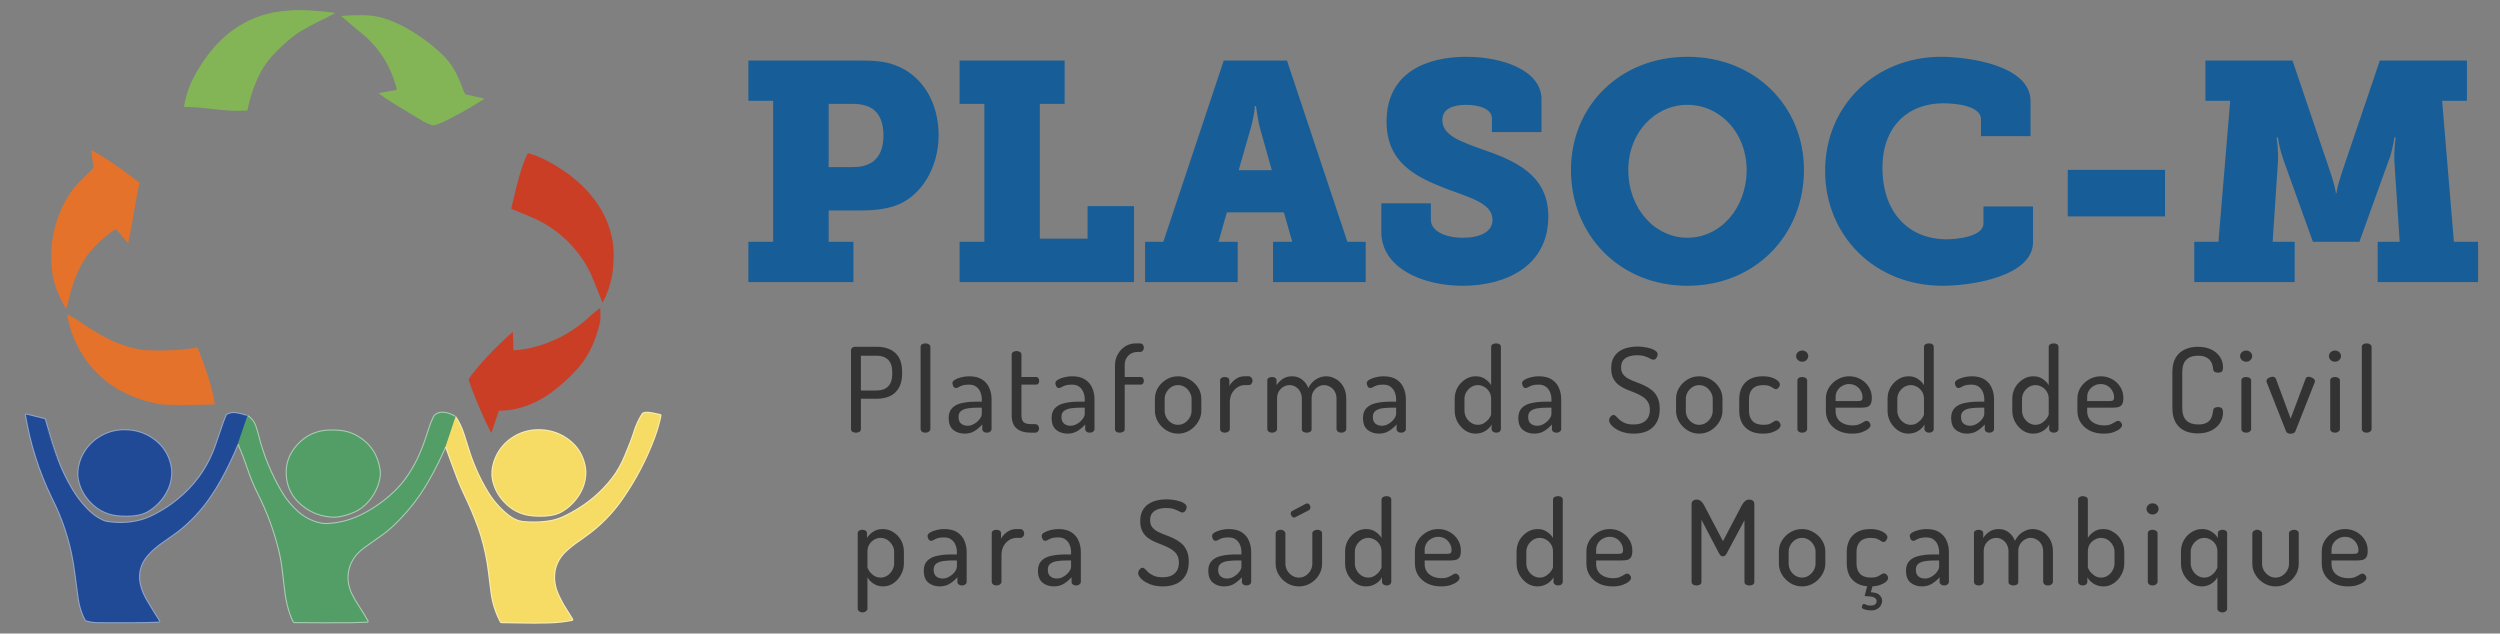 <?xml version="1.0" encoding="UTF-8"?>
<svg xmlns="http://www.w3.org/2000/svg" width="2340" height="593" viewBox="0 0 2340 593" fill="none">
  <rect x="0" y="0" width="2340" height="593" fill="#808080" stroke="none"/>
  <g clip-path="url(#clip0_183_84)">
    <path d="M231.638 389.488C228.315 388.286 224.915 387.406 221.438 386.849C219.711 386.569 218.267 386.518 217.107 386.696C215.686 386.917 214.289 387.363 212.914 388.035C212.509 388.238 212.187 388.574 212.014 388.994C210.481 392.608 209.072 396.355 207.787 400.236C205.865 406.034 203.889 411.814 201.859 417.576C195.692 435.069 185.803 450.095 172.193 462.653C162.967 471.169 152.713 478.099 141.43 483.442C138.229 484.957 135.152 486.119 132.199 486.926C123.339 489.35 114.297 490.08 105.075 489.115C102.467 488.845 100.897 488.66 100.363 488.561C98.794 488.278 97.279 487.787 95.819 487.089C92.005 485.277 88.521 483.012 85.367 480.294C83.333 478.545 81.011 476.211 78.4 473.292C74.409 468.828 70.761 463.847 67.459 458.349C62.086 449.411 57.722 440.465 54.366 431.511" stroke="#90A4CA" stroke-width="2"></path>
    <path d="M54.999 431.817C51.03 420.98 47.692 410.679 44.987 400.915C44.783 400.188 44.585 399.671 44.394 399.362" stroke="#90A4CA"></path>
    <path d="M44.147 399.885L42.105 392.824C42.021 392.542 41.788 392.324 41.492 392.245L24.572 387.981C24.399 387.936 24.236 388.09 24.266 388.262C28.778 415.299 36.923 440.976 48.7 465.292C51.416 470.895 52.849 473.859 52.997 474.182C61.715 493.272 67.446 513.271 70.188 534.177C71.338 542.947 72.52 551.713 73.733 560.476C74.689 567.388 76.751 573.874 79.918 579.936C80.169 580.414 80.555 580.723 81.075 580.865C83.973 581.656 86.906 582.14 89.876 582.318C90.282 582.341 93.24 582.353 98.751 582.353C107.819 582.353 116.887 582.353 125.954 582.353C133.499 582.353 141.112 582.184 148.792 581.848C149.135 581.835 149.212 581.684 149.024 581.394C144.753 574.723 140.674 568.104 136.787 561.539C134.876 558.307 133.274 554.754 131.982 550.88C129.223 542.614 129.526 534.795 132.891 527.422C134.141 524.684 135.962 521.957 138.355 519.239C141.727 515.407 145.783 511.81 150.523 508.446C153.736 506.163 156.957 503.894 160.184 501.637C163.622 499.235 166.275 497.28 168.144 495.771C178.613 487.328 187.72 477.568 195.466 466.492C199.53 460.678 203.09 455.02 206.146 449.518C212.145 438.709 217.682 427.23 222.758 415.08" stroke="#90A4CA" stroke-width="2"></path>
    <path d="M222.758 415.08C222.959 415.041 223.107 415.133 223.203 415.357C226.611 423.356 229.553 431.038 232.029 438.405C234.87 446.855 237.922 454.306 241.185 460.76C250.256 478.691 257.017 496.918 261.467 515.439C263.029 521.948 264.16 528.532 264.858 535.19C265.567 541.904 266.368 548.605 267.261 555.292C268.207 562.388 269.893 569.3 272.319 576.027C272.998 577.915 273.885 579.893 274.979 581.962C275.073 582.14 275.261 582.254 275.464 582.259C293.313 582.44 311.064 582.479 328.719 582.377C330.541 582.367 333.061 582.272 336.278 582.091C338.747 581.952 341.269 581.875 343.843 581.858C344.026 581.858 344.145 581.661 344.056 581.498C341.313 576.536 338.339 571.665 335.131 566.885C333.197 564.006 331.258 560.669 329.317 556.874C327.286 552.897 326.008 548.784 325.48 544.535C325.071 541.24 325.17 537.962 325.777 534.701C326.927 528.474 329.698 522.94 334.088 518.097C336.049 515.929 338.044 514.132 340.071 512.706C346.09 508.469 352.087 504.203 358.063 499.907C362.75 496.537 367.754 492.114 373.074 486.639C382.669 476.773 390.7 466.558 397.167 455.996C403.291 446.001 408.775 435.667 413.617 424.993C414.734 422.535 415.878 420.089 417.048 417.655" stroke="#A9CEB3" stroke-width="2"></path>
    <path d="M417.048 417.655C417.365 418.031 417.608 418.451 417.78 418.915C420.631 426.637 423.472 434.364 426.304 442.096C429.059 449.617 432.169 456.988 435.634 464.209C440.159 473.635 444.207 483.254 447.777 493.068C448.983 496.386 450.02 499.512 450.887 502.447C454.153 513.513 456.459 524.79 457.804 536.277C458.519 542.388 459.279 548.495 460.083 554.596C461.365 564.294 464.296 573.456 468.874 582.081C468.953 582.229 469.106 582.323 469.274 582.323C474.641 582.336 480.056 582.417 485.521 582.565C494.958 582.825 504.395 582.822 513.832 582.555C521.097 582.351 528.283 581.575 535.389 580.228C535.602 580.188 535.706 579.951 535.592 579.768C533.459 576.322 531.313 572.891 529.154 569.475C526.287 564.938 523.803 560.201 521.703 555.263C519.083 549.102 518.119 542.789 518.811 536.322C519.177 532.938 520.031 529.774 521.372 526.829C523.188 522.843 525.718 519.295 528.962 516.185C531.8 513.464 534.812 510.953 538 508.654C541.108 506.407 544.229 504.179 547.364 501.968C558.354 494.213 568.036 485.114 576.412 474.671C578.244 472.388 580.207 469.742 582.3 466.735C594.753 448.84 604.785 429.642 612.396 409.141C614.832 402.582 616.767 395.802 618.201 388.801C618.23 388.658 618.131 388.515 617.988 388.495C616.838 388.32 615.715 388.088 614.621 387.798C612.047 387.116 609.434 386.656 606.784 386.419C605.278 386.288 603.951 386.381 602.804 386.701C602.181 386.872 601.697 387.231 601.351 387.778C598.13 392.852 595.656 398.205 593.929 403.838C592.232 409.376 589.3 417.092 585.133 426.985C581.834 434.819 578.04 441.547 573.752 447.171C563.27 460.912 550.202 471.988 534.549 480.398C530.887 482.365 527.928 483.814 525.674 484.747C521.83 486.338 517.914 487.443 513.926 488.062C507.887 488.995 501.649 489.313 495.212 489.016C492.259 488.881 490.255 488.744 489.2 488.606C487.084 488.333 485.127 487.822 483.331 487.074C480.233 485.779 477.162 483.862 474.12 481.322C466.868 475.277 460.818 468.202 455.969 460.098C448.22 447.154 442.178 433.456 437.844 419.004C437.31 417.232 436.023 413.165 433.982 406.803C432.044 400.768 429.455 395.291 426.215 390.373" stroke="#FAEDB2" stroke-width="2"></path>
    <path d="M426.215 390.372C423.169 388.304 419.825 386.989 416.183 386.429C413.21 385.971 410.475 386.538 407.98 388.129C407.242 388.6 406.629 389.338 406.141 390.343C404.875 392.945 404.079 394.691 403.753 395.581C402.316 399.514 400.971 403.479 399.718 407.475C397.431 414.785 394.662 421.908 391.412 428.843C388.129 435.846 384.202 442.465 379.63 448.698C375.697 454.058 370.834 459.251 365.039 464.279C355.912 472.198 346.248 478.514 336.046 483.225C326.635 487.567 316.783 489.983 306.489 490.474C304.185 490.583 302.01 490.42 299.963 489.985C291.594 488.209 284.23 484.366 277.872 478.456C272.192 473.175 267.586 467.606 264.053 461.749C253.782 444.707 246.144 426.105 241.141 405.943C240.894 404.942 240.281 402.881 239.302 399.761C237.887 395.248 235.333 391.824 231.638 389.488" stroke="#A9CEB3" stroke-width="2"></path>
    <path d="M426.215 390.372C425.968 390.662 425.804 390.987 425.725 391.346C425.593 391.942 425.523 392.255 425.513 392.285C422.619 400.715 419.797 409.172 417.048 417.655" stroke="#A5BD66" stroke-width="2"></path>
    <path d="M222.758 415.08C225.669 406.788 228.516 398.475 231.302 390.14C231.315 390.107 231.33 389.989 231.346 389.784C231.363 389.62 231.46 389.521 231.638 389.488" stroke="#3A747F" stroke-width="2"></path>
    <path d="M474.787 472.022C481.465 478.12 489.332 481.566 498.386 482.36C503.588 482.814 508.53 482.79 513.214 482.286C515.343 482.055 517.529 481.633 519.77 481.021C521.916 480.431 523.948 479.566 525.866 478.426C532.881 474.252 538.466 468.578 542.623 461.403C545.672 456.135 547.395 450.536 547.794 444.606C548.012 441.394 547.732 438.126 546.954 434.802C544.824 425.667 540.098 418.218 532.774 412.456C524.998 406.335 516.088 403.092 506.045 402.726C497.64 402.42 489.904 404.201 482.837 408.068C479.936 409.653 477.251 411.549 474.782 413.756C468.839 419.066 464.719 425.576 462.422 433.285C461.634 435.927 461.149 438.503 460.968 441.014C460.767 443.85 460.919 446.489 461.423 448.93C463.272 457.871 467.727 465.568 474.787 472.022Z" stroke="#FAEDB2" stroke-width="2"></path>
    <path d="M280.928 470.95C288.937 478.25 298.3 482.403 309.016 483.407C312.563 483.737 315.941 483.569 319.152 482.903C323.078 482.086 327.074 480.81 331.142 479.074C335.559 477.186 339.601 474.308 343.27 470.441C349.345 464.036 353.262 456.54 355.023 447.952C355.29 446.654 355.448 445.402 355.497 444.196C355.56 442.756 355.517 441.493 355.369 440.406C353.457 426.309 346.576 415.726 334.726 408.656C329.446 405.507 323.635 403.69 317.293 403.206C314.086 402.962 310.791 402.908 307.409 403.043C296.113 403.494 286.539 407.986 278.688 416.518C270.471 425.446 267.148 435.838 268.72 447.695C269.94 456.896 274.009 464.648 280.928 470.95Z" stroke="#A9CEB3" stroke-width="2"></path>
    <path d="M87.203 472.022C93.881 478.12 101.747 481.566 110.802 482.36C116.003 482.814 120.946 482.79 125.63 482.286C127.759 482.055 129.945 481.633 132.186 481.021C134.332 480.431 136.364 479.566 138.282 478.426C145.297 474.252 150.882 468.578 155.038 461.403C158.087 456.135 159.811 450.536 160.21 444.606C160.428 441.394 160.147 438.126 159.37 434.802C157.24 425.667 152.514 418.218 145.189 412.456C137.414 406.335 128.504 403.092 118.461 402.726C110.055 402.42 102.319 404.201 95.252 408.068C92.352 409.653 89.667 411.549 87.198 413.756C81.255 419.066 77.135 425.576 74.837 433.285C74.05 435.927 73.565 438.503 73.384 441.014C73.183 443.85 73.334 446.489 73.839 448.93C75.688 457.871 80.143 465.568 87.203 472.022Z" stroke="#90A4CA" stroke-width="2"></path>
    <path d="M231.638 389.488C231.46 389.521 231.363 389.62 231.346 389.784C231.33 389.989 231.315 390.107 231.302 390.14C228.517 398.475 225.669 406.788 222.758 415.08C217.682 427.23 212.145 438.709 206.146 449.518C203.09 455.02 199.53 460.678 195.466 466.492C187.72 477.568 178.613 487.328 168.144 495.771C166.275 497.28 163.622 499.235 160.184 501.637C156.957 503.893 153.736 506.163 150.523 508.446C145.783 511.81 141.727 515.407 138.355 519.239C135.962 521.956 134.141 524.684 132.891 527.422C129.526 534.795 129.223 542.614 131.982 550.88C133.274 554.754 134.876 558.307 136.787 561.538C140.674 568.104 144.753 574.723 149.024 581.394C149.212 581.684 149.135 581.835 148.792 581.848C141.112 582.184 133.499 582.352 125.954 582.352C116.887 582.352 107.819 582.352 98.751 582.352C93.24 582.352 90.282 582.341 89.876 582.318C86.906 582.14 83.973 581.656 81.075 580.865C80.555 580.723 80.169 580.414 79.918 579.936C76.751 573.874 74.689 567.388 73.733 560.476C72.52 551.713 71.338 542.947 70.188 534.177C67.446 513.271 61.715 493.272 52.997 474.181C52.849 473.859 51.416 470.895 48.7 465.291C36.923 440.976 28.778 415.299 24.266 388.262C24.236 388.089 24.399 387.936 24.572 387.981L41.492 392.245C41.788 392.324 42.021 392.542 42.105 392.823L44.147 399.885L44.107 400.162C44.068 400.422 44.054 400.573 44.068 400.616C46.54 409.837 49.379 418.943 52.587 427.933C53.005 429.106 53.498 430.244 54.065 431.348C54.127 431.47 54.228 431.524 54.366 431.511C57.722 440.465 62.086 449.411 67.459 458.349C70.762 463.847 74.409 468.828 78.4 473.292C81.011 476.211 83.333 478.545 85.367 480.294C88.521 483.012 92.005 485.277 95.819 487.089C97.279 487.787 98.794 488.278 100.363 488.561C100.897 488.66 102.468 488.845 105.075 489.115C114.298 490.08 123.339 489.35 132.199 486.926C135.152 486.119 138.229 484.957 141.43 483.442C152.713 478.098 162.967 471.169 172.193 462.653C185.803 450.095 195.692 435.069 201.859 417.576C203.889 411.814 205.865 406.034 207.787 400.236C209.073 396.355 210.482 392.608 212.014 388.994C212.187 388.574 212.509 388.238 212.914 388.035C214.289 387.363 215.686 386.917 217.107 386.696C218.267 386.518 219.711 386.569 221.438 386.849C224.916 387.406 228.316 388.285 231.638 389.488Z" fill="#214A96"></path>
    <path d="M44.147 399.885C44.328 400.185 44.517 400.689 44.715 401.397C47.339 410.918 50.556 420.956 54.366 431.511C54.228 431.524 54.127 431.47 54.065 431.348C53.498 430.244 53.005 429.106 52.586 427.933C49.379 418.943 46.54 409.837 44.067 400.616C44.054 400.573 44.067 400.422 44.107 400.162L44.147 399.885Z" fill="#214A96"></path>
    <path d="M87.203 472.022C80.143 465.568 75.688 457.871 73.839 448.93C73.334 446.489 73.183 443.85 73.384 441.014C73.565 438.503 74.05 435.927 74.837 433.285C77.135 425.576 81.255 419.066 87.198 413.756C89.667 411.549 92.352 409.653 95.252 408.068C102.319 404.2 110.055 402.42 118.461 402.726C128.504 403.092 137.414 406.335 145.189 412.456C152.514 418.218 157.24 425.667 159.37 434.802C160.147 438.126 160.428 441.394 160.21 444.606C159.811 450.536 158.087 456.135 155.038 461.402C150.882 468.578 145.297 474.252 138.282 478.426C136.364 479.566 134.332 480.431 132.186 481.02C129.945 481.633 127.759 482.055 125.63 482.286C120.946 482.79 116.003 482.814 110.802 482.36C101.747 481.566 93.881 478.12 87.203 472.022Z" fill="#214A96"></path>
    <path d="M417.048 417.655C419.797 409.172 422.618 400.715 425.512 392.285C425.522 392.255 425.593 391.942 425.725 391.346C425.804 390.987 425.967 390.662 426.215 390.372C429.455 395.291 432.044 400.768 433.982 406.803C436.022 413.164 437.309 417.231 437.843 419.004C442.178 433.456 448.22 447.154 455.969 460.098C460.818 468.202 466.868 475.277 474.12 481.322C477.162 483.862 480.232 485.779 483.331 487.074C485.127 487.822 487.083 488.332 489.2 488.606C490.254 488.744 492.258 488.881 495.212 489.016C501.649 489.312 507.887 488.994 513.926 488.062C517.914 487.443 521.83 486.338 525.673 484.746C527.928 483.814 530.886 482.365 534.548 480.398C550.202 471.987 563.27 460.912 573.751 447.171C578.04 441.547 581.834 434.818 585.133 426.984C589.3 417.091 592.231 409.376 593.929 403.838C595.656 398.205 598.13 392.851 601.35 387.778C601.696 387.231 602.181 386.872 602.804 386.701C603.951 386.381 605.278 386.287 606.784 386.419C609.434 386.656 612.046 387.116 614.621 387.798C615.715 388.088 616.837 388.32 617.988 388.495C618.131 388.514 618.23 388.658 618.2 388.801C616.767 395.801 614.832 402.581 612.396 409.14C604.785 429.641 594.753 448.839 582.3 466.734C580.207 469.742 578.244 472.388 576.411 474.671C568.036 485.114 558.353 494.213 547.364 501.968C544.229 504.178 541.108 506.407 537.999 508.654C534.812 510.953 531.799 513.463 528.961 516.185C525.718 519.295 523.188 522.843 521.372 526.829C520.03 529.774 519.177 532.938 518.811 536.322C518.119 542.788 519.083 549.102 521.703 555.263C523.803 560.201 526.286 564.938 529.154 569.475C531.313 572.891 533.459 576.322 535.592 579.768C535.705 579.951 535.601 580.188 535.389 580.227C528.282 581.575 521.097 582.351 513.832 582.555C504.395 582.822 494.958 582.825 485.521 582.565C480.056 582.417 474.64 582.336 469.274 582.323C469.106 582.323 468.953 582.229 468.874 582.08C464.295 573.456 461.365 564.294 460.083 554.595C459.278 548.494 458.519 542.388 457.803 536.277C456.459 524.79 454.153 513.513 450.886 502.447C450.02 499.512 448.983 496.385 447.776 493.068C444.207 483.254 440.159 473.634 435.633 464.209C432.169 456.988 429.059 449.617 426.304 442.096C423.472 434.364 420.631 426.637 417.78 418.915C417.608 418.45 417.364 418.03 417.048 417.655Z" fill="#F6DC65"></path>
    <path d="M474.787 472.022C467.727 465.568 463.272 457.871 461.423 448.93C460.918 446.489 460.767 443.85 460.968 441.014C461.149 438.503 461.634 435.927 462.421 433.285C464.719 425.576 468.839 419.066 474.782 413.756C477.251 411.549 479.936 409.653 482.836 408.068C489.903 404.2 497.639 402.42 506.045 402.726C516.088 403.092 524.998 406.335 532.773 412.456C540.098 418.218 544.824 425.667 546.954 434.802C547.731 438.126 548.012 441.394 547.794 444.606C547.395 450.536 545.671 456.135 542.622 461.402C538.466 468.578 532.88 474.252 525.866 478.426C523.948 479.566 521.916 480.431 519.77 481.02C517.529 481.633 515.343 482.055 513.214 482.286C508.53 482.79 503.587 482.814 498.386 482.36C489.331 481.566 481.465 478.12 474.787 472.022Z" fill="#F6DC65"></path>
    <path d="M426.215 390.372C425.967 390.662 425.804 390.987 425.725 391.346C425.593 391.942 425.522 392.255 425.513 392.285C422.618 400.715 419.797 409.172 417.048 417.655C415.878 420.089 414.734 422.535 413.617 424.993C408.775 435.667 403.291 446.001 397.167 455.996C390.7 466.558 382.669 476.772 373.074 486.639C367.754 492.114 362.75 496.537 358.063 499.907C352.087 504.203 346.089 508.469 340.071 512.706C338.044 514.132 336.049 515.929 334.088 518.097C329.698 522.94 326.927 528.474 325.777 534.701C325.17 537.962 325.071 541.24 325.48 544.534C326.008 548.784 327.286 552.897 329.317 556.874C331.258 560.669 333.196 564.006 335.131 566.885C338.339 571.665 341.313 576.536 344.056 581.497C344.145 581.661 344.026 581.858 343.843 581.858C341.269 581.875 338.747 581.952 336.278 582.09C333.061 582.272 330.541 582.367 328.719 582.377C311.064 582.479 293.313 582.44 275.464 582.258C275.261 582.254 275.073 582.14 274.979 581.962C273.885 579.893 272.998 577.915 272.319 576.027C269.893 569.3 268.207 562.388 267.261 555.292C266.368 548.605 265.567 541.904 264.858 535.19C264.16 528.532 263.029 521.948 261.467 515.439C257.017 496.918 250.256 478.691 241.185 460.76C237.922 454.306 234.87 446.855 232.029 438.404C229.553 431.038 226.611 423.356 223.203 415.357C223.107 415.133 222.959 415.041 222.758 415.08C225.669 406.788 228.516 398.475 231.302 390.14C231.315 390.107 231.33 389.989 231.346 389.784C231.363 389.62 231.46 389.521 231.638 389.488C235.333 391.824 237.888 395.248 239.302 399.761C240.281 402.881 240.894 404.942 241.141 405.943C246.144 426.105 253.782 444.707 264.053 461.748C267.586 467.606 272.192 473.175 277.872 478.456C284.23 484.366 291.594 488.209 299.963 489.985C302.01 490.419 304.185 490.582 306.489 490.474C316.783 489.983 326.635 487.566 336.046 483.224C346.248 478.514 355.912 472.198 365.039 464.278C370.834 459.251 375.697 454.058 379.63 448.698C384.202 442.465 388.129 435.846 391.412 428.842C394.662 421.908 397.431 414.785 399.718 407.475C400.971 403.479 402.316 399.514 403.753 395.581C404.079 394.691 404.875 392.945 406.141 390.343C406.629 389.338 407.242 388.6 407.98 388.129C410.475 386.538 413.21 385.971 416.183 386.429C419.825 386.989 423.169 388.304 426.215 390.372Z" fill="#539D67"></path>
    <path d="M280.927 470.95C274.009 464.647 269.94 456.896 268.72 447.695C267.148 435.838 270.47 425.446 278.688 416.518C286.539 407.986 296.113 403.494 307.409 403.043C310.791 402.908 314.085 402.962 317.293 403.206C323.634 403.69 329.446 405.507 334.726 408.656C346.576 415.726 353.457 426.309 355.368 440.406C355.517 441.493 355.56 442.756 355.497 444.196C355.447 445.402 355.289 446.654 355.022 447.952C353.262 456.54 349.345 464.036 343.27 470.441C339.601 474.308 335.558 477.186 331.141 479.074C327.074 480.81 323.077 482.086 319.152 482.903C315.941 483.569 312.563 483.737 309.016 483.407C298.3 482.403 288.937 478.25 280.927 470.95Z" fill="#539D67"></path>
    <path d="M203.416 40.964C213.38 30.376 225.093 22.313 238.555 16.775C246.113 13.668 254.263 11.604 263.004 10.583C267.207 10.092 271.049 9.75 274.529 9.555C277.423 9.394 280.72 9.382 284.418 9.521C294.125 9.876 303.8 10.703 313.441 12.001C313.803 12.051 313.825 12.164 313.505 12.342C308.811 14.909 304.03 17.351 299.162 19.671C292.981 22.619 286.968 25.874 281.12 29.435C278.945 30.759 276.853 32.197 274.846 33.749C273.468 34.813 271.512 36.424 268.977 38.582C263.94 42.868 259.207 47.474 254.777 52.399C250.94 56.661 247.6 61.264 244.755 66.205C243.292 68.749 241.833 71.7 240.379 75.061C236.49 84.054 233.574 93.381 231.633 103.04C231.579 103.312 231.351 103.509 231.074 103.524C225.764 103.824 220.39 103.821 214.951 103.514C210.389 103.257 204.321 102.676 196.746 101.77C192.705 101.289 189.425 100.954 186.907 100.767C182.095 100.404 177.3 100.137 172.524 99.966C172.381 99.961 172.277 99.833 172.302 99.694C173.923 89.584 177.129 80.099 181.918 71.241C188.204 59.608 195.37 49.516 203.416 40.964Z" fill="#83B556"></path>
    <path d="M418.442 55.739C422.17 60.13 425.279 64.958 427.767 70.223C430.101 75.168 432.216 80.205 434.111 85.334C434.457 86.27 434.834 87.095 435.243 87.81C435.426 88.131 435.733 88.358 436.089 88.437L452.622 92.055C453.262 92.196 453.308 92.445 452.761 92.801C443.835 98.622 434.623 104.015 425.127 108.98C420.621 111.335 418.227 112.584 417.943 112.725C415.52 113.931 413.045 115.02 410.517 115.992C409.066 116.548 407.445 116.983 405.652 117.296C405.207 117.375 404.772 117.342 404.346 117.197C401.828 116.341 399.402 115.295 397.068 114.059C396.538 113.776 394.268 112.44 390.26 110.052C385.814 107.403 381.382 104.728 376.965 102.027C376.929 102.004 374.946 100.808 371.017 98.439C365.476 95.099 360.085 91.529 354.844 87.731C354.386 87.401 354.436 87.186 354.993 87.083L371.289 84.133C371.422 84.109 371.507 83.98 371.472 83.847C366.145 62.17 354.887 44.397 337.698 30.527C335.133 28.458 333.844 27.419 333.831 27.409C329.259 23.617 324.696 19.735 320.141 15.762C319.399 15.113 319.521 14.796 320.506 14.813C321.706 14.836 322.919 14.788 324.145 14.67C325.919 14.495 327.128 14.399 327.774 14.383C329.891 14.32 332.991 14.258 337.075 14.195C343.166 14.1 348.985 14.645 354.533 15.831C357.427 16.45 360.58 17.396 363.991 18.667C369.984 20.904 375.773 23.602 381.36 26.762C392.264 32.939 402.314 40.249 411.511 48.692C414.382 51.328 416.692 53.677 418.442 55.739Z" fill="#83B556"></path>
    <path d="M478.846 195.595C478.639 195.506 478.525 195.284 478.574 195.062C479.422 191.332 480.295 187.636 481.195 183.973C481.211 183.91 481.851 181.248 483.113 175.987C484.791 169.013 486.774 162.125 489.061 155.322C490.36 151.461 491.947 147.603 493.823 143.748C493.931 143.531 494.174 143.417 494.406 143.477C496.928 144.099 499.311 144.854 501.555 145.74C508.253 148.379 514.645 151.594 520.729 155.386C523.485 157.106 526.242 158.911 529.001 160.802C538.56 167.351 547.015 175.146 554.365 184.185C564.161 196.233 570.427 209.657 573.163 224.459C573.981 228.883 574.391 233.66 574.394 238.79C574.398 242.17 574.277 245.462 574.033 248.668C573.127 260.666 569.917 272.035 564.402 282.775C564.184 283.2 563.985 283.19 563.804 282.745C561.332 276.713 558.883 270.673 556.457 264.624C554.759 260.394 553.472 257.363 552.595 255.532C546.767 243.333 538.657 232.491 528.264 223.006C518.587 214.177 507.66 207.33 495.484 202.464C489.903 200.234 484.358 197.944 478.846 195.595Z" fill="#CA3E26"></path>
    <path d="M466.818 384.714L460.118 404.777C460.02 405.08 459.883 405.095 459.708 404.821C459.019 403.741 458.355 402.543 457.716 401.229C451.812 389.04 446.434 376.623 441.582 363.979C441.091 362.698 440.645 361.403 440.243 360.095C439.725 358.425 438.65 356.042 438.679 355.04C439.995 352.816 440.41 352.322 441.8 350.252C453.231 336.106 465.855 323.002 479.673 310.942C479.874 310.767 479.983 310.813 479.999 311.08C480.352 316.321 480.504 321.79 480.454 327.486C480.449 327.718 480.647 327.906 480.879 327.891C487.877 327.46 494.613 326.359 501.087 324.59C518.428 319.856 533.907 311.731 547.523 300.213C547.527 300.21 549.252 298.665 552.7 295.578C555.538 293.035 558.488 290.635 561.55 288.378C561.695 288.273 561.774 288.309 561.788 288.487C562.012 291.455 562.094 294.409 562.035 297.347C561.992 299.363 561.718 301.396 561.214 303.445C559.427 310.686 557.025 317.631 554.005 324.279C551.939 328.825 549.473 333.202 546.609 337.409C544.895 339.922 542.856 342.51 540.493 345.172C533.795 352.713 526.195 359.718 517.695 366.188C507.585 373.887 496.698 379.231 485.033 382.219C479.732 383.576 473.768 384.325 467.139 384.467C466.996 384.472 466.867 384.571 466.818 384.714Z" fill="#CA3E26"></path>
    <path d="M108.58 214.462C108.461 214.324 108.254 214.289 108.105 214.393C99.005 220.471 91.018 227.646 84.145 235.919C80.035 240.863 76.548 246.441 73.683 252.651C70.199 260.201 67.45 268.011 65.436 276.079C64.395 280.246 63.368 284.331 62.356 288.334C62.224 288.858 62.013 288.892 61.723 288.438C60.115 285.95 58.651 283.389 57.333 280.753C56.008 278.098 54.785 275.417 53.664 272.709C51.185 266.713 49.572 260.678 48.824 254.603C45.996 231.674 49.836 210.03 60.344 189.67C62.005 186.452 63.675 183.615 65.352 181.161C68.378 176.74 71.984 172.446 76.17 168.278C81.237 163.241 84.656 159.947 86.43 158.395C87.01 157.891 87.346 157.354 87.438 156.784C87.465 156.623 87.409 156.03 87.27 155.005C86.66 150.476 86.07 145.854 85.5 141.139C85.434 140.612 85.634 140.479 86.099 140.739C95.008 145.753 103.642 151.248 112.002 157.224C118.139 161.609 124.164 166.07 130.078 170.606C130.36 170.818 130.493 171.174 130.419 171.52C128.975 178.303 127.691 185.093 126.567 191.889C124.623 203.607 122.487 215.261 120.16 226.851C120.051 227.398 119.817 227.464 119.457 227.048L108.58 214.462Z" fill="#E5722A"></path>
    <path d="M137.761 375.686C128.756 373.242 120.181 369.75 112.036 365.21C99.319 358.12 88.752 348.641 80.333 336.771C71.325 324.071 65.499 309.983 62.855 294.506C62.812 294.256 62.906 294.185 63.137 294.293C67.501 296.408 71.579 298.836 75.369 301.577C79.087 304.265 83.686 307.221 89.164 310.442C93.03 312.716 95.89 314.353 97.742 315.354C108.366 321.1 119.665 325.063 131.64 327.244C133.156 327.52 135.338 327.72 138.186 327.842C147.422 328.244 156.655 328.143 165.884 327.54C172.114 327.135 178.294 326.336 184.425 325.144C184.657 325.099 184.895 325.223 184.979 325.445C187.873 332.824 190.637 340.286 193.27 347.83C196.639 357.48 199.225 367.422 201.028 377.658C201.107 378.102 200.776 378.513 200.326 378.527C191.62 378.811 182.775 378.982 173.79 379.041C162.85 379.114 155.145 378.938 150.675 378.513C148.108 378.269 143.803 377.327 137.761 375.686Z" fill="#E5722A"></path>
    <path d="M700.496 264V226.3H723.696V94.35H700.496V56.65H803.736C815.626 56.65 828.096 56.94 838.536 61.29C863.186 70.57 878.556 95.8 878.556 126.54C878.556 156.7 862.316 184.25 837.666 192.66C828.096 195.85 817.656 197.01 805.186 197.01H775.606V226.3H798.806V264H700.496ZM775.606 156.41H797.646C805.766 156.41 810.406 155.25 815.916 152.06C823.746 147.13 826.936 137.85 826.936 126.54C826.936 115.23 823.456 106.53 816.786 101.89C811.856 98.7 805.766 97.25 798.516 97.25H775.606V156.41ZM898.179 264V226.3H921.379V97.25H898.179V56.65H996.489V97.25H973.289V223.4H1017.95V192.95H1061.45V264H898.179ZM1071.79 264V226.3H1088.9L1145.45 56.65H1204.61L1261.16 226.3H1278.27V264H1191.56V226.3H1209.54L1201.71 198.75H1148.35L1140.52 226.3H1158.5V264H1071.79ZM1159.37 159.31H1190.4L1179.67 121.03C1177.64 114.36 1177.35 109.14 1176.48 105.37L1175.61 99.28H1174.45C1174.45 101.31 1174.16 103.34 1173.87 105.37C1173 109.14 1172.42 114.36 1170.39 121.03L1159.37 159.31ZM1292.9 190.34H1339.3V205.71C1339.3 216.44 1352.93 222.53 1369.17 222.53C1385.41 222.53 1397.01 217.02 1397.01 205.71C1397.01 189.76 1374.1 184.54 1352.35 176.13C1324.22 165.11 1297.83 151.77 1297.83 113.78C1297.83 67.67 1335.53 53.17 1372.36 53.17C1407.74 53.17 1442.83 66.51 1442.83 92.9V123.64H1396.43V110.59C1396.43 102.47 1385.41 98.12 1372.36 98.12C1360.47 98.12 1350.03 101.6 1350.03 112.33C1350.03 126.83 1367.14 132.34 1385.99 139.3C1417.6 150.03 1449.21 163.37 1449.21 202.52C1449.21 249.79 1408.61 267.48 1369.17 267.48C1330.6 267.48 1292.9 250.37 1292.9 217.02V190.34ZM1470.42 159.02C1470.42 99.57 1515.95 53.17 1579.46 53.17C1642.97 53.17 1688.5 99.57 1688.5 159.02C1688.5 219.92 1642.97 267.48 1579.46 267.48C1515.95 267.48 1470.42 219.92 1470.42 159.02ZM1524.07 159.02C1524.07 195.27 1549.01 222.53 1579.46 222.53C1609.91 222.53 1634.85 195.27 1634.85 159.02C1634.85 124.22 1609.91 98.12 1579.46 98.12C1549.01 98.12 1524.07 124.22 1524.07 159.02ZM1708.31 159.89C1708.31 98.12 1756.16 53.17 1816.77 53.17C1842 53.17 1900.58 61 1900.58 94.64V127.41H1854.18V111.46C1854.18 99.86 1833.01 96.67 1819.09 96.67C1785.45 96.67 1761.96 118.71 1761.96 156.99C1761.96 199.91 1787.48 223.98 1821.99 223.98C1831.27 223.98 1856.5 221.66 1856.5 209.19V193.24H1902.9V226.59C1902.9 258.2 1846.93 267.48 1818.22 267.48C1754.71 267.48 1708.31 220.5 1708.31 159.89ZM1935.4 202.52V159.02H2026.46V202.52H1935.4ZM2053.83 264V226.3H2076.45L2087.47 94.35H2064.27V56.65H2145.76L2180.56 159.31C2182.88 165.98 2184.33 170.91 2185.2 174.68C2185.78 176.71 2186.07 178.74 2186.36 180.77H2186.94C2187.23 178.74 2187.52 176.71 2188.1 174.68C2188.97 170.91 2190.71 165.98 2192.74 159.31L2227.54 56.65H2309.03V94.35H2285.83L2296.85 226.3H2319.47V264H2225.51V226.3H2246.1L2241.17 151.77C2240.88 147.42 2241.17 141.62 2241.46 136.98L2242.33 128.57H2241.17C2240.88 131.18 2240.3 133.79 2239.72 136.4C2238.85 140.75 2237.69 146.26 2235.66 150.61L2208.4 226.3H2164.9L2137.64 150.61C2136.19 146.26 2134.45 140.75 2133.58 136.4C2133 133.79 2132.42 131.18 2132.13 128.57H2130.97L2131.84 136.98C2132.13 141.62 2132.42 147.42 2132.13 151.77L2127.2 226.3H2147.79V264H2053.83Z" fill="#175D97"></path>
    <path d="M801.17 405C800.07 405 799.006 404.743 797.98 404.23C797.026 403.643 796.55 402.8 796.55 401.7V327.78C796.55 326.9 796.88 326.167 797.54 325.58C798.273 324.993 799.19 324.663 800.29 324.59H821.08C825.48 324.59 829.44 325.397 832.96 327.01C836.48 328.55 839.266 331.043 841.32 334.49C843.373 337.937 844.4 342.557 844.4 348.35V349.34C844.4 355.06 843.336 359.68 841.21 363.2C839.156 366.72 836.333 369.287 832.74 370.9C829.146 372.44 825.113 373.21 820.64 373.21H805.79V401.7C805.79 402.8 805.313 403.643 804.36 404.23C803.406 404.743 802.343 405 801.17 405ZM805.79 365.51H820.64C825.186 365.51 828.743 364.227 831.31 361.66C833.876 359.093 835.16 355.17 835.16 349.89V348.57C835.16 343.217 833.876 339.293 831.31 336.8C828.743 334.233 825.186 332.95 820.64 332.95H805.79V365.51ZM866.197 405C864.877 405 863.777 404.67 862.897 404.01C862.09 403.277 861.687 402.507 861.687 401.7V324.59C861.687 323.637 862.09 322.867 862.897 322.28C863.777 321.693 864.877 321.4 866.197 321.4C867.443 321.4 868.507 321.693 869.387 322.28C870.34 322.867 870.817 323.637 870.817 324.59V401.7C870.817 402.507 870.34 403.277 869.387 404.01C868.507 404.67 867.443 405 866.197 405ZM902.799 405.88C898.693 405.88 895.173 404.707 892.239 402.36C889.379 399.94 887.949 396.237 887.949 391.25C887.949 387.217 889.049 384.1 891.249 381.9C893.449 379.627 896.456 378.087 900.269 377.28C904.156 376.4 908.629 375.96 913.689 375.96H918.969V373.65C918.969 371.45 918.566 369.323 917.759 367.27C916.953 365.143 915.669 363.42 913.909 362.1C912.223 360.707 909.876 360.01 906.869 360.01C904.303 360.01 902.249 360.267 900.709 360.78C899.243 361.293 898.069 361.843 897.189 362.43C896.309 362.943 895.539 363.2 894.879 363.2C893.779 363.2 892.936 362.687 892.349 361.66C891.763 360.56 891.469 359.533 891.469 358.58C891.469 357.407 892.276 356.343 893.889 355.39C895.503 354.437 897.519 353.667 899.939 353.08C902.359 352.493 904.743 352.2 907.089 352.2C912.223 352.2 916.329 353.227 919.409 355.28C922.489 357.333 924.689 359.973 926.009 363.2C927.403 366.427 928.099 369.873 928.099 373.54V401.7C928.099 402.58 927.659 403.35 926.779 404.01C925.973 404.67 924.909 405 923.589 405C922.416 405 921.426 404.67 920.619 404.01C919.813 403.35 919.409 402.58 919.409 401.7V397.3C917.503 399.5 915.193 401.48 912.479 403.24C909.766 405 906.539 405.88 902.799 405.88ZM905.659 398.51C907.786 398.51 909.839 397.923 911.819 396.75C913.873 395.577 915.559 394.11 916.879 392.35C918.273 390.59 918.969 388.903 918.969 387.29V381.57H915.119C912.039 381.57 909.106 381.753 906.319 382.12C903.606 382.487 901.406 383.293 899.719 384.54C898.033 385.713 897.189 387.62 897.189 390.26C897.189 393.12 897.996 395.21 899.609 396.53C901.223 397.85 903.239 398.51 905.659 398.51ZM965.199 405C959.259 405 954.712 403.68 951.559 401.04C948.479 398.4 946.939 394.183 946.939 388.39V331.74C946.939 330.787 947.415 330.017 948.369 329.43C949.322 328.843 950.349 328.55 951.449 328.55C952.622 328.55 953.685 328.843 954.639 329.43C955.592 330.017 956.069 330.787 956.069 331.74V352.86H969.929C970.809 352.86 971.469 353.227 971.909 353.96C972.422 354.693 972.679 355.537 972.679 356.49C972.679 357.443 972.422 358.287 971.909 359.02C971.469 359.68 970.809 360.01 969.929 360.01H956.069V388.39C956.069 391.543 956.729 393.78 958.049 395.1C959.442 396.347 961.825 396.97 965.199 396.97H968.609C969.929 396.97 970.919 397.373 971.579 398.18C972.239 398.987 972.569 399.903 972.569 400.93C972.569 401.957 972.239 402.91 971.579 403.79C970.919 404.597 969.929 405 968.609 405H965.199ZM999.144 405.88C995.037 405.88 991.517 404.707 988.584 402.36C985.724 399.94 984.294 396.237 984.294 391.25C984.294 387.217 985.394 384.1 987.594 381.9C989.794 379.627 992.801 378.087 996.614 377.28C1000.5 376.4 1004.97 375.96 1010.03 375.96H1015.31V373.65C1015.31 371.45 1014.91 369.323 1014.1 367.27C1013.3 365.143 1012.01 363.42 1010.25 362.1C1008.57 360.707 1006.22 360.01 1003.21 360.01C1000.65 360.01 998.594 360.267 997.054 360.78C995.587 361.293 994.414 361.843 993.534 362.43C992.654 362.943 991.884 363.2 991.224 363.2C990.124 363.2 989.281 362.687 988.694 361.66C988.107 360.56 987.814 359.533 987.814 358.58C987.814 357.407 988.621 356.343 990.234 355.39C991.847 354.437 993.864 353.667 996.284 353.08C998.704 352.493 1001.09 352.2 1003.43 352.2C1008.57 352.2 1012.67 353.227 1015.75 355.28C1018.83 357.333 1021.03 359.973 1022.35 363.2C1023.75 366.427 1024.44 369.873 1024.44 373.54V401.7C1024.44 402.58 1024 403.35 1023.12 404.01C1022.32 404.67 1021.25 405 1019.93 405C1018.76 405 1017.77 404.67 1016.96 404.01C1016.16 403.35 1015.75 402.58 1015.75 401.7V397.3C1013.85 399.5 1011.54 401.48 1008.82 403.24C1006.11 405 1002.88 405.88 999.144 405.88ZM1002 398.51C1004.13 398.51 1006.18 397.923 1008.16 396.75C1010.22 395.577 1011.9 394.11 1013.22 392.35C1014.62 390.59 1015.31 388.903 1015.31 387.29V381.57H1011.46C1008.38 381.57 1005.45 381.753 1002.66 382.12C999.951 382.487 997.751 383.293 996.064 384.54C994.377 385.713 993.534 387.62 993.534 390.26C993.534 393.12 994.341 395.21 995.954 396.53C997.567 397.85 999.584 398.51 1002 398.51ZM1048.01 405C1046.77 405 1045.7 404.707 1044.82 404.12C1044.02 403.533 1043.61 402.763 1043.61 401.81V341.97C1043.61 338.157 1044.49 334.71 1046.25 331.63C1048.01 328.477 1050.36 325.983 1053.29 324.15C1056.3 322.317 1059.56 321.4 1063.08 321.4H1066.93C1068.11 321.4 1069.02 321.803 1069.68 322.61C1070.34 323.417 1070.67 324.37 1070.67 325.47C1070.67 326.497 1070.34 327.413 1069.68 328.22C1069.02 329.027 1068.11 329.43 1066.93 329.43H1064.62C1062.35 329.43 1060.3 329.98 1058.46 331.08C1056.7 332.107 1055.31 333.537 1054.28 335.37C1053.26 337.13 1052.74 339.073 1052.74 341.2V352.86H1067.81C1068.69 352.86 1069.39 353.227 1069.9 353.96C1070.42 354.693 1070.67 355.537 1070.67 356.49C1070.67 357.37 1070.42 358.177 1069.9 358.91C1069.39 359.643 1068.69 360.01 1067.81 360.01H1052.74V401.81C1052.74 402.763 1052.27 403.533 1051.31 404.12C1050.36 404.707 1049.26 405 1048.01 405ZM1102.66 405.88C1098.78 405.88 1095.18 404.89 1091.88 402.91C1088.58 400.857 1085.94 398.217 1083.96 394.99C1081.98 391.763 1080.99 388.28 1080.99 384.54V373.32C1080.99 369.58 1081.95 366.133 1083.85 362.98C1085.83 359.753 1088.47 357.15 1091.77 355.17C1095.07 353.19 1098.7 352.2 1102.66 352.2C1106.55 352.2 1110.14 353.19 1113.44 355.17C1116.74 357.077 1119.38 359.607 1121.36 362.76C1123.42 365.913 1124.44 369.433 1124.44 373.32V384.54C1124.44 388.207 1123.42 391.69 1121.36 394.99C1119.38 398.217 1116.74 400.857 1113.44 402.91C1110.14 404.89 1106.55 405.88 1102.66 405.88ZM1102.66 397.63C1105.01 397.63 1107.1 397.007 1108.93 395.76C1110.84 394.513 1112.38 392.9 1113.55 390.92C1114.73 388.867 1115.31 386.74 1115.31 384.54V373.32C1115.31 371.193 1114.73 369.14 1113.55 367.16C1112.45 365.18 1110.95 363.567 1109.04 362.32C1107.14 361.073 1105.01 360.45 1102.66 360.45C1100.32 360.45 1098.19 361.073 1096.28 362.32C1094.38 363.567 1092.87 365.18 1091.77 367.16C1090.67 369.14 1090.12 371.193 1090.12 373.32V384.54C1090.12 386.74 1090.67 388.867 1091.77 390.92C1092.87 392.9 1094.38 394.513 1096.28 395.76C1098.19 397.007 1100.32 397.63 1102.66 397.63ZM1146.4 405C1145.15 405 1144.09 404.67 1143.21 404.01C1142.4 403.277 1142 402.507 1142 401.7V356.05C1142 355.097 1142.4 354.327 1143.21 353.74C1144.09 353.153 1145.15 352.86 1146.4 352.86C1147.64 352.86 1148.67 353.153 1149.48 353.74C1150.28 354.327 1150.69 355.097 1150.69 356.05V361.22C1151.49 359.68 1152.59 358.25 1153.99 356.93C1155.38 355.537 1156.99 354.4 1158.83 353.52C1160.73 352.64 1162.82 352.2 1165.1 352.2H1168.84C1169.79 352.2 1170.6 352.603 1171.26 353.41C1171.99 354.217 1172.36 355.207 1172.36 356.38C1172.36 357.48 1171.99 358.433 1171.26 359.24C1170.6 360.047 1169.79 360.45 1168.84 360.45H1165.1C1162.75 360.45 1160.51 361.11 1158.39 362.43C1156.26 363.75 1154.5 365.62 1153.11 368.04C1151.79 370.387 1151.13 373.247 1151.13 376.62V401.7C1151.13 402.507 1150.65 403.277 1149.7 404.01C1148.82 404.67 1147.72 405 1146.4 405ZM1190.7 405C1189.38 405 1188.28 404.67 1187.4 404.01C1186.6 403.277 1186.19 402.507 1186.19 401.7V356.05C1186.19 355.097 1186.6 354.327 1187.4 353.74C1188.28 353.153 1189.38 352.86 1190.7 352.86C1191.88 352.86 1192.87 353.153 1193.67 353.74C1194.48 354.327 1194.88 355.097 1194.88 356.05V360.56C1196.13 358.433 1197.96 356.527 1200.38 354.84C1202.8 353.08 1205.85 352.2 1209.51 352.2C1213.03 352.2 1216.11 353.227 1218.75 355.28C1221.39 357.333 1223.34 359.973 1224.58 363.2C1226.49 359.46 1228.95 356.71 1231.95 354.95C1234.96 353.117 1238.04 352.2 1241.19 352.2C1244.42 352.2 1247.46 353.043 1250.32 354.73C1253.26 356.343 1255.6 358.727 1257.36 361.88C1259.2 365.033 1260.11 368.847 1260.11 373.32V401.7C1260.11 402.507 1259.64 403.277 1258.68 404.01C1257.8 404.67 1256.74 405 1255.49 405C1254.25 405 1253.18 404.67 1252.3 404.01C1251.42 403.277 1250.98 402.507 1250.98 401.7V373.32C1250.98 370.533 1250.4 368.187 1249.22 366.28C1248.12 364.373 1246.66 362.943 1244.82 361.99C1243.06 360.963 1241.27 360.45 1239.43 360.45C1237.45 360.45 1235.58 360.963 1233.82 361.99C1232.06 363.017 1230.6 364.447 1229.42 366.28C1228.25 368.113 1227.66 370.35 1227.66 372.99V401.81C1227.66 402.91 1227.19 403.717 1226.23 404.23C1225.28 404.743 1224.22 405 1223.04 405C1222.02 405 1220.99 404.743 1219.96 404.23C1219.01 403.717 1218.53 402.91 1218.53 401.81V373.1C1218.53 370.607 1217.98 368.407 1216.88 366.5C1215.86 364.593 1214.46 363.127 1212.7 362.1C1211.02 361 1209.15 360.45 1207.09 360.45C1205.11 360.45 1203.21 360.963 1201.37 361.99C1199.61 363.017 1198.15 364.483 1196.97 366.39C1195.87 368.223 1195.32 370.533 1195.32 373.32V401.7C1195.32 402.507 1194.85 403.277 1193.89 404.01C1193.01 404.67 1191.95 405 1190.7 405ZM1290.6 405.88C1286.49 405.88 1282.97 404.707 1280.04 402.36C1277.18 399.94 1275.75 396.237 1275.75 391.25C1275.75 387.217 1276.85 384.1 1279.05 381.9C1281.25 379.627 1284.26 378.087 1288.07 377.28C1291.96 376.4 1296.43 375.96 1301.49 375.96H1306.77V373.65C1306.77 371.45 1306.37 369.323 1305.56 367.27C1304.75 365.143 1303.47 363.42 1301.71 362.1C1300.02 360.707 1297.68 360.01 1294.67 360.01C1292.1 360.01 1290.05 360.267 1288.51 360.78C1287.04 361.293 1285.87 361.843 1284.99 362.43C1284.11 362.943 1283.34 363.2 1282.68 363.2C1281.58 363.2 1280.74 362.687 1280.15 361.66C1279.56 360.56 1279.27 359.533 1279.27 358.58C1279.27 357.407 1280.08 356.343 1281.69 355.39C1283.3 354.437 1285.32 353.667 1287.74 353.08C1290.16 352.493 1292.54 352.2 1294.89 352.2C1300.02 352.2 1304.13 353.227 1307.21 355.28C1310.29 357.333 1312.49 359.973 1313.81 363.2C1315.2 366.427 1315.9 369.873 1315.9 373.54V401.7C1315.9 402.58 1315.46 403.35 1314.58 404.01C1313.77 404.67 1312.71 405 1311.39 405C1310.22 405 1309.23 404.67 1308.42 404.01C1307.61 403.35 1307.21 402.58 1307.21 401.7V397.3C1305.3 399.5 1302.99 401.48 1300.28 403.24C1297.57 405 1294.34 405.88 1290.6 405.88ZM1293.46 398.51C1295.59 398.51 1297.64 397.923 1299.62 396.75C1301.67 395.577 1303.36 394.11 1304.68 392.35C1306.07 390.59 1306.77 388.903 1306.77 387.29V381.57H1302.92C1299.84 381.57 1296.91 381.753 1294.12 382.12C1291.41 382.487 1289.21 383.293 1287.52 384.54C1285.83 385.713 1284.99 387.62 1284.99 390.26C1284.99 393.12 1285.8 395.21 1287.41 396.53C1289.02 397.85 1291.04 398.51 1293.46 398.51ZM1381.07 405.88C1377.62 405.88 1374.4 404.89 1371.39 402.91C1368.46 400.857 1366.07 398.217 1364.24 394.99C1362.48 391.69 1361.6 388.207 1361.6 384.54V373.32C1361.6 369.433 1362.48 365.913 1364.24 362.76C1366.07 359.607 1368.46 357.077 1371.39 355.17C1374.4 353.19 1377.7 352.2 1381.29 352.2C1384.81 352.2 1387.78 353.08 1390.2 354.84C1392.69 356.527 1394.53 358.433 1395.7 360.56V324.59C1395.7 323.637 1396.14 322.867 1397.02 322.28C1397.97 321.693 1399.11 321.4 1400.43 321.4C1401.75 321.4 1402.81 321.693 1403.62 322.28C1404.43 322.867 1404.83 323.637 1404.83 324.59V401.7C1404.83 402.507 1404.43 403.277 1403.62 404.01C1402.81 404.67 1401.75 405 1400.43 405C1399.26 405 1398.23 404.67 1397.35 404.01C1396.54 403.277 1396.14 402.507 1396.14 401.7V397.3C1395.04 399.573 1393.1 401.59 1390.31 403.35C1387.52 405.037 1384.44 405.88 1381.07 405.88ZM1383.27 397.63C1385.62 397.63 1387.71 397.007 1389.54 395.76C1391.45 394.44 1392.95 392.973 1394.05 391.36C1395.15 389.747 1395.7 388.463 1395.7 387.51V373.32C1395.7 370.607 1395.08 368.333 1393.83 366.5C1392.66 364.593 1391.12 363.127 1389.21 362.1C1387.3 361 1385.36 360.45 1383.38 360.45C1381.03 360.45 1378.91 361.073 1377 362.32C1375.09 363.567 1373.55 365.18 1372.38 367.16C1371.28 369.14 1370.73 371.193 1370.73 373.32V384.54C1370.73 386.667 1371.28 388.757 1372.38 390.81C1373.55 392.863 1375.09 394.513 1377 395.76C1378.91 397.007 1381 397.63 1383.27 397.63ZM1435.98 405.88C1431.87 405.88 1428.35 404.707 1425.42 402.36C1422.56 399.94 1421.13 396.237 1421.13 391.25C1421.13 387.217 1422.23 384.1 1424.43 381.9C1426.63 379.627 1429.63 378.087 1433.45 377.28C1437.33 376.4 1441.81 375.96 1446.87 375.96H1452.15V373.65C1452.15 371.45 1451.74 369.323 1450.94 367.27C1450.13 365.143 1448.85 363.42 1447.09 362.1C1445.4 360.707 1443.05 360.01 1440.05 360.01C1437.48 360.01 1435.43 360.267 1433.89 360.78C1432.42 361.293 1431.25 361.843 1430.37 362.43C1429.49 362.943 1428.72 363.2 1428.06 363.2C1426.96 363.2 1426.11 362.687 1425.53 361.66C1424.94 360.56 1424.65 359.533 1424.65 358.58C1424.65 357.407 1425.45 356.343 1427.07 355.39C1428.68 354.437 1430.7 353.667 1433.12 353.08C1435.54 352.493 1437.92 352.2 1440.27 352.2C1445.4 352.2 1449.51 353.227 1452.59 355.28C1455.67 357.333 1457.87 359.973 1459.19 363.2C1460.58 366.427 1461.28 369.873 1461.28 373.54V401.7C1461.28 402.58 1460.84 403.35 1459.96 404.01C1459.15 404.67 1458.09 405 1456.77 405C1455.59 405 1454.6 404.67 1453.8 404.01C1452.99 403.35 1452.59 402.58 1452.59 401.7V397.3C1450.68 399.5 1448.37 401.48 1445.66 403.24C1442.94 405 1439.72 405.88 1435.98 405.88ZM1438.84 398.51C1440.96 398.51 1443.02 397.923 1445 396.75C1447.05 395.577 1448.74 394.11 1450.06 392.35C1451.45 390.59 1452.15 388.903 1452.15 387.29V381.57H1448.3C1445.22 381.57 1442.28 381.753 1439.5 382.12C1436.78 382.487 1434.58 383.293 1432.9 384.54C1431.21 385.713 1430.37 387.62 1430.37 390.26C1430.37 393.12 1431.17 395.21 1432.79 396.53C1434.4 397.85 1436.42 398.51 1438.84 398.51ZM1529.42 405.88C1524.72 405.88 1520.62 405.183 1517.1 403.79C1513.58 402.323 1510.86 400.637 1508.96 398.73C1507.05 396.75 1506.1 394.99 1506.1 393.45C1506.1 392.717 1506.28 391.983 1506.65 391.25C1507.09 390.443 1507.6 389.783 1508.19 389.27C1508.85 388.683 1509.51 388.39 1510.17 388.39C1511.05 388.39 1511.89 388.83 1512.7 389.71C1513.58 390.59 1514.64 391.653 1515.89 392.9C1517.21 394.073 1518.89 395.1 1520.95 395.98C1523 396.86 1525.68 397.3 1528.98 397.3C1532.06 397.3 1534.73 396.823 1537.01 395.87C1539.28 394.843 1541.04 393.34 1542.29 391.36C1543.61 389.307 1544.27 386.74 1544.27 383.66C1544.27 380.507 1543.61 377.94 1542.29 375.96C1540.97 373.98 1539.21 372.33 1537.01 371.01C1534.88 369.69 1532.53 368.517 1529.97 367.49C1527.47 366.463 1524.91 365.437 1522.27 364.41C1519.7 363.31 1517.35 361.99 1515.23 360.45C1513.1 358.837 1511.38 356.783 1510.06 354.29C1508.74 351.797 1508.08 348.643 1508.08 344.83C1508.08 340.797 1508.81 337.46 1510.28 334.82C1511.74 332.18 1513.69 330.09 1516.11 328.55C1518.53 327.01 1521.13 325.947 1523.92 325.36C1526.78 324.7 1529.56 324.37 1532.28 324.37C1534.26 324.37 1536.35 324.517 1538.55 324.81C1540.75 325.103 1542.84 325.543 1544.82 326.13C1546.8 326.717 1548.41 327.487 1549.66 328.44C1550.9 329.32 1551.53 330.383 1551.53 331.63C1551.53 332.217 1551.38 332.913 1551.09 333.72C1550.79 334.453 1550.35 335.15 1549.77 335.81C1549.18 336.397 1548.45 336.69 1547.57 336.69C1546.76 336.69 1545.77 336.36 1544.6 335.7C1543.42 334.967 1541.85 334.27 1539.87 333.61C1537.96 332.877 1535.43 332.51 1532.28 332.51C1529.64 332.51 1527.14 332.877 1524.8 333.61C1522.52 334.343 1520.69 335.553 1519.3 337.24C1517.98 338.927 1517.32 341.163 1517.32 343.95C1517.32 346.59 1517.98 348.753 1519.3 350.44C1520.62 352.127 1522.34 353.52 1524.47 354.62C1526.59 355.72 1528.94 356.747 1531.51 357.7C1534.07 358.58 1536.64 359.643 1539.21 360.89C1541.77 362.063 1544.12 363.53 1546.25 365.29C1548.45 367.05 1550.21 369.36 1551.53 372.22C1552.85 375.007 1553.51 378.527 1553.51 382.78C1553.51 388.06 1552.44 392.423 1550.32 395.87C1548.26 399.243 1545.44 401.773 1541.85 403.46C1538.25 405.073 1534.11 405.88 1529.42 405.88ZM1590.46 405.88C1586.58 405.88 1582.98 404.89 1579.68 402.91C1576.38 400.857 1573.74 398.217 1571.76 394.99C1569.78 391.763 1568.79 388.28 1568.79 384.54V373.32C1568.79 369.58 1569.75 366.133 1571.65 362.98C1573.63 359.753 1576.27 357.15 1579.57 355.17C1582.87 353.19 1586.5 352.2 1590.46 352.2C1594.35 352.2 1597.94 353.19 1601.24 355.17C1604.54 357.077 1607.18 359.607 1609.16 362.76C1611.22 365.913 1612.24 369.433 1612.24 373.32V384.54C1612.24 388.207 1611.22 391.69 1609.16 394.99C1607.18 398.217 1604.54 400.857 1601.24 402.91C1597.94 404.89 1594.35 405.88 1590.46 405.88ZM1590.46 397.63C1592.81 397.63 1594.9 397.007 1596.73 395.76C1598.64 394.513 1600.18 392.9 1601.35 390.92C1602.53 388.867 1603.11 386.74 1603.11 384.54V373.32C1603.11 371.193 1602.53 369.14 1601.35 367.16C1600.25 365.18 1598.75 363.567 1596.84 362.32C1594.94 361.073 1592.81 360.45 1590.46 360.45C1588.12 360.45 1585.99 361.073 1584.08 362.32C1582.18 363.567 1580.67 365.18 1579.57 367.16C1578.47 369.14 1577.92 371.193 1577.92 373.32V384.54C1577.92 386.74 1578.47 388.867 1579.57 390.92C1580.67 392.9 1582.18 394.513 1584.08 395.76C1585.99 397.007 1588.12 397.63 1590.46 397.63ZM1650.03 405.88C1644.97 405.88 1640.79 404.927 1637.49 403.02C1634.27 401.113 1631.85 398.583 1630.23 395.43C1628.69 392.203 1627.92 388.573 1627.92 384.54V373.54C1627.92 369.58 1628.69 365.987 1630.23 362.76C1631.85 359.533 1634.27 356.967 1637.49 355.06C1640.79 353.153 1644.94 352.2 1649.92 352.2C1653.15 352.2 1655.97 352.603 1658.39 353.41C1660.81 354.217 1662.68 355.207 1664 356.38C1665.32 357.553 1665.98 358.69 1665.98 359.79C1665.98 360.377 1665.8 361.037 1665.43 361.77C1665.14 362.43 1664.7 363.017 1664.11 363.53C1663.6 364.043 1662.98 364.3 1662.24 364.3C1661.51 364.3 1660.7 363.97 1659.82 363.31C1659.02 362.65 1657.88 362.027 1656.41 361.44C1655.02 360.78 1653.04 360.45 1650.47 360.45C1646 360.45 1642.63 361.623 1640.35 363.97C1638.15 366.317 1637.05 369.507 1637.05 373.54V384.54C1637.05 388.573 1638.15 391.763 1640.35 394.11C1642.63 396.457 1646.04 397.63 1650.58 397.63C1653.22 397.63 1655.28 397.3 1656.74 396.64C1658.21 395.907 1659.35 395.247 1660.15 394.66C1661.03 394 1661.88 393.67 1662.68 393.67C1663.49 393.67 1664.19 393.927 1664.77 394.44C1665.36 394.88 1665.8 395.43 1666.09 396.09C1666.46 396.75 1666.64 397.41 1666.64 398.07C1666.64 399.17 1665.95 400.343 1664.55 401.59C1663.16 402.763 1661.22 403.79 1658.72 404.67C1656.23 405.477 1653.33 405.88 1650.03 405.88ZM1686.88 338.56C1685.34 338.56 1683.98 338.047 1682.81 337.02C1681.71 335.92 1681.16 334.673 1681.16 333.28C1681.16 331.887 1681.71 330.677 1682.81 329.65C1683.98 328.623 1685.34 328.11 1686.88 328.11C1688.49 328.11 1689.81 328.623 1690.84 329.65C1691.94 330.677 1692.49 331.887 1692.49 333.28C1692.49 334.673 1691.94 335.92 1690.84 337.02C1689.81 338.047 1688.49 338.56 1686.88 338.56ZM1686.88 405C1685.56 405 1684.46 404.67 1683.58 404.01C1682.77 403.277 1682.37 402.507 1682.37 401.7V356.05C1682.37 355.097 1682.77 354.327 1683.58 353.74C1684.46 353.153 1685.56 352.86 1686.88 352.86C1688.13 352.86 1689.19 353.153 1690.07 353.74C1691.02 354.327 1691.5 355.097 1691.5 356.05V401.7C1691.5 402.507 1691.02 403.277 1690.07 404.01C1689.19 404.67 1688.13 405 1686.88 405ZM1733.54 405.88C1728.78 405.88 1724.56 405 1720.89 403.24C1717.23 401.407 1714.33 398.913 1712.2 395.76C1710.08 392.533 1709.01 388.793 1709.01 384.54V372.99C1709.01 369.25 1710 365.803 1711.98 362.65C1714.04 359.497 1716.71 356.967 1720.01 355.06C1723.31 353.153 1726.94 352.2 1730.9 352.2C1734.72 352.2 1738.2 353.08 1741.35 354.84C1744.58 356.6 1747.15 358.983 1749.05 361.99C1751.03 364.997 1752.02 368.48 1752.02 372.44C1752.02 375.373 1751.55 377.5 1750.59 378.82C1749.64 380.067 1748.43 380.837 1746.96 381.13C1745.5 381.423 1743.96 381.57 1742.34 381.57H1718.14V384.87C1718.14 388.977 1719.61 392.24 1722.54 394.66C1725.48 397.007 1729.25 398.18 1733.87 398.18C1736.59 398.18 1738.75 397.813 1740.36 397.08C1741.98 396.347 1743.3 395.65 1744.32 394.99C1745.35 394.257 1746.27 393.89 1747.07 393.89C1747.88 393.89 1748.54 394.147 1749.05 394.66C1749.64 395.1 1750.08 395.65 1750.37 396.31C1750.67 396.97 1750.81 397.557 1750.81 398.07C1750.81 399.023 1750.12 400.123 1748.72 401.37C1747.33 402.543 1745.31 403.607 1742.67 404.56C1740.11 405.44 1737.06 405.88 1733.54 405.88ZM1718.14 375.41H1738.49C1740.47 375.41 1741.76 375.19 1742.34 374.75C1743 374.237 1743.33 373.283 1743.33 371.89C1743.33 369.69 1742.78 367.673 1741.68 365.84C1740.66 363.933 1739.19 362.393 1737.28 361.22C1735.38 360.047 1733.21 359.46 1730.79 359.46C1728.52 359.46 1726.43 360.01 1724.52 361.11C1722.62 362.137 1721.08 363.567 1719.9 365.4C1718.73 367.233 1718.14 369.25 1718.14 371.45V375.41ZM1786.22 405.88C1782.77 405.88 1779.54 404.89 1776.54 402.91C1773.6 400.857 1771.22 398.217 1769.39 394.99C1767.63 391.69 1766.75 388.207 1766.75 384.54V373.32C1766.75 369.433 1767.63 365.913 1769.39 362.76C1771.22 359.607 1773.6 357.077 1776.54 355.17C1779.54 353.19 1782.84 352.2 1786.44 352.2C1789.96 352.2 1792.93 353.08 1795.35 354.84C1797.84 356.527 1799.67 358.433 1800.85 360.56V324.59C1800.85 323.637 1801.29 322.867 1802.17 322.28C1803.12 321.693 1804.26 321.4 1805.58 321.4C1806.9 321.4 1807.96 321.693 1808.77 322.28C1809.57 322.867 1809.98 323.637 1809.98 324.59V401.7C1809.98 402.507 1809.57 403.277 1808.77 404.01C1807.96 404.67 1806.9 405 1805.58 405C1804.4 405 1803.38 404.67 1802.5 404.01C1801.69 403.277 1801.29 402.507 1801.29 401.7V397.3C1800.19 399.573 1798.24 401.59 1795.46 403.35C1792.67 405.037 1789.59 405.88 1786.22 405.88ZM1788.42 397.63C1790.76 397.63 1792.85 397.007 1794.69 395.76C1796.59 394.44 1798.1 392.973 1799.2 391.36C1800.3 389.747 1800.85 388.463 1800.85 387.51V373.32C1800.85 370.607 1800.22 368.333 1798.98 366.5C1797.8 364.593 1796.26 363.127 1794.36 362.1C1792.45 361 1790.51 360.45 1788.53 360.45C1786.18 360.45 1784.05 361.073 1782.15 362.32C1780.24 363.567 1778.7 365.18 1777.53 367.16C1776.43 369.14 1775.88 371.193 1775.88 373.32V384.54C1775.88 386.667 1776.43 388.757 1777.53 390.81C1778.7 392.863 1780.24 394.513 1782.15 395.76C1784.05 397.007 1786.14 397.63 1788.42 397.63ZM1841.12 405.88C1837.01 405.88 1833.49 404.707 1830.56 402.36C1827.7 399.94 1826.27 396.237 1826.27 391.25C1826.27 387.217 1827.37 384.1 1829.57 381.9C1831.77 379.627 1834.78 378.087 1838.59 377.28C1842.48 376.4 1846.95 375.96 1852.01 375.96H1857.29V373.65C1857.29 371.45 1856.89 369.323 1856.08 367.27C1855.27 365.143 1853.99 363.42 1852.23 362.1C1850.54 360.707 1848.2 360.01 1845.19 360.01C1842.62 360.01 1840.57 360.267 1839.03 360.78C1837.56 361.293 1836.39 361.843 1835.51 362.43C1834.63 362.943 1833.86 363.2 1833.2 363.2C1832.1 363.2 1831.26 362.687 1830.67 361.66C1830.08 360.56 1829.79 359.533 1829.79 358.58C1829.79 357.407 1830.6 356.343 1832.21 355.39C1833.82 354.437 1835.84 353.667 1838.26 353.08C1840.68 352.493 1843.06 352.2 1845.41 352.2C1850.54 352.2 1854.65 353.227 1857.73 355.28C1860.81 357.333 1863.01 359.973 1864.33 363.2C1865.72 366.427 1866.42 369.873 1866.42 373.54V401.7C1866.42 402.58 1865.98 403.35 1865.1 404.01C1864.29 404.67 1863.23 405 1861.91 405C1860.74 405 1859.75 404.67 1858.94 404.01C1858.13 403.35 1857.73 402.58 1857.73 401.7V397.3C1855.82 399.5 1853.51 401.48 1850.8 403.24C1848.09 405 1844.86 405.88 1841.12 405.88ZM1843.98 398.51C1846.11 398.51 1848.16 397.923 1850.14 396.75C1852.19 395.577 1853.88 394.11 1855.2 392.35C1856.59 390.59 1857.29 388.903 1857.29 387.29V381.57H1853.44C1850.36 381.57 1847.43 381.753 1844.64 382.12C1841.93 382.487 1839.73 383.293 1838.04 384.54C1836.35 385.713 1835.51 387.62 1835.51 390.26C1835.51 393.12 1836.32 395.21 1837.93 396.53C1839.54 397.85 1841.56 398.51 1843.98 398.51ZM1902.97 405.88C1899.52 405.88 1896.3 404.89 1893.29 402.91C1890.36 400.857 1887.97 398.217 1886.14 394.99C1884.38 391.69 1883.5 388.207 1883.5 384.54V373.32C1883.5 369.433 1884.38 365.913 1886.14 362.76C1887.97 359.607 1890.36 357.077 1893.29 355.17C1896.3 353.19 1899.6 352.2 1903.19 352.2C1906.71 352.2 1909.68 353.08 1912.1 354.84C1914.59 356.527 1916.43 358.433 1917.6 360.56V324.59C1917.6 323.637 1918.04 322.867 1918.92 322.28C1919.87 321.693 1921.01 321.4 1922.33 321.4C1923.65 321.4 1924.71 321.693 1925.52 322.28C1926.33 322.867 1926.73 323.637 1926.73 324.59V401.7C1926.73 402.507 1926.33 403.277 1925.52 404.01C1924.71 404.67 1923.65 405 1922.33 405C1921.16 405 1920.13 404.67 1919.25 404.01C1918.44 403.277 1918.04 402.507 1918.04 401.7V397.3C1916.94 399.573 1915 401.59 1912.21 403.35C1909.42 405.037 1906.34 405.88 1902.97 405.88ZM1905.17 397.63C1907.52 397.63 1909.61 397.007 1911.44 395.76C1913.35 394.44 1914.85 392.973 1915.95 391.36C1917.05 389.747 1917.6 388.463 1917.6 387.51V373.32C1917.6 370.607 1916.98 368.333 1915.73 366.5C1914.56 364.593 1913.02 363.127 1911.11 362.1C1909.2 361 1907.26 360.45 1905.28 360.45C1902.93 360.45 1900.81 361.073 1898.9 362.32C1896.99 363.567 1895.45 365.18 1894.28 367.16C1893.18 369.14 1892.63 371.193 1892.63 373.32V384.54C1892.63 386.667 1893.18 388.757 1894.28 390.81C1895.45 392.863 1896.99 394.513 1898.9 395.76C1900.81 397.007 1902.9 397.63 1905.17 397.63ZM1968.99 405.88C1964.22 405.88 1960 405 1956.34 403.24C1952.67 401.407 1949.77 398.913 1947.65 395.76C1945.52 392.533 1944.46 388.793 1944.46 384.54V372.99C1944.46 369.25 1945.45 365.803 1947.43 362.65C1949.48 359.497 1952.16 356.967 1955.46 355.06C1958.76 353.153 1962.39 352.2 1966.35 352.2C1970.16 352.2 1973.64 353.08 1976.8 354.84C1980.02 356.6 1982.59 358.983 1984.5 361.99C1986.48 364.997 1987.47 368.48 1987.47 372.44C1987.47 375.373 1986.99 377.5 1986.04 378.82C1985.08 380.067 1983.87 380.837 1982.41 381.13C1980.94 381.423 1979.4 381.57 1977.79 381.57H1953.59V384.87C1953.59 388.977 1955.05 392.24 1957.99 394.66C1960.92 397.007 1964.7 398.18 1969.32 398.18C1972.03 398.18 1974.19 397.813 1975.81 397.08C1977.42 396.347 1978.74 395.65 1979.77 394.99C1980.79 394.257 1981.71 393.89 1982.52 393.89C1983.32 393.89 1983.98 394.147 1984.5 394.66C1985.08 395.1 1985.52 395.65 1985.82 396.31C1986.11 396.97 1986.26 397.557 1986.26 398.07C1986.26 399.023 1985.56 400.123 1984.17 401.37C1982.77 402.543 1980.76 403.607 1978.12 404.56C1975.55 405.44 1972.51 405.88 1968.99 405.88ZM1953.59 375.41H1973.94C1975.92 375.41 1977.2 375.19 1977.79 374.75C1978.45 374.237 1978.78 373.283 1978.78 371.89C1978.78 369.69 1978.23 367.673 1977.13 365.84C1976.1 363.933 1974.63 362.393 1972.73 361.22C1970.82 360.047 1968.66 359.46 1966.24 359.46C1963.96 359.46 1961.87 360.01 1959.97 361.11C1958.06 362.137 1956.52 363.567 1955.35 365.4C1954.17 367.233 1953.59 369.25 1953.59 371.45V375.41ZM2056.88 405.66C2052.63 405.66 2048.7 404.89 2045.11 403.35C2041.52 401.737 2038.66 399.17 2036.53 395.65C2034.4 392.13 2033.34 387.473 2033.34 381.68V348.57C2033.34 342.777 2034.4 338.12 2036.53 334.6C2038.73 331.08 2041.63 328.55 2045.22 327.01C2048.81 325.397 2052.74 324.59 2056.99 324.59C2061.98 324.59 2066.23 325.433 2069.75 327.12C2073.27 328.807 2075.98 331.117 2077.89 334.05C2079.8 336.91 2080.75 340.137 2080.75 343.73C2080.75 345.783 2080.35 347.14 2079.54 347.8C2078.81 348.46 2077.67 348.79 2076.13 348.79C2074.66 348.79 2073.53 348.497 2072.72 347.91C2071.99 347.323 2071.58 346.553 2071.51 345.6C2071.44 344.5 2071.22 343.253 2070.85 341.86C2070.56 340.393 2069.9 339 2068.87 337.68C2067.92 336.287 2066.49 335.15 2064.58 334.27C2062.75 333.39 2060.29 332.95 2057.21 332.95C2052.52 332.95 2048.89 334.233 2046.32 336.8C2043.83 339.293 2042.58 343.217 2042.58 348.57V381.68C2042.58 387.033 2043.86 390.993 2046.43 393.56C2049 396.053 2052.7 397.3 2057.54 397.3C2060.62 397.3 2063.04 396.86 2064.8 395.98C2066.63 395.1 2067.99 394 2068.87 392.68C2069.75 391.36 2070.37 389.967 2070.74 388.5C2071.11 386.96 2071.36 385.53 2071.51 384.21C2071.58 383.11 2072.02 382.303 2072.83 381.79C2073.64 381.277 2074.74 381.02 2076.13 381.02C2077.67 381.02 2078.81 381.387 2079.54 382.12C2080.35 382.78 2080.75 384.137 2080.75 386.19C2080.75 389.783 2079.76 393.083 2077.78 396.09C2075.87 399.023 2073.12 401.37 2069.53 403.13C2066.01 404.817 2061.79 405.66 2056.88 405.66ZM2102.44 338.56C2100.9 338.56 2099.55 338.047 2098.37 337.02C2097.27 335.92 2096.72 334.673 2096.72 333.28C2096.72 331.887 2097.27 330.677 2098.37 329.65C2099.55 328.623 2100.9 328.11 2102.44 328.11C2104.06 328.11 2105.38 328.623 2106.4 329.65C2107.5 330.677 2108.05 331.887 2108.05 333.28C2108.05 334.673 2107.5 335.92 2106.4 337.02C2105.38 338.047 2104.06 338.56 2102.44 338.56ZM2102.44 405C2101.12 405 2100.02 404.67 2099.14 404.01C2098.34 403.277 2097.93 402.507 2097.93 401.7V356.05C2097.93 355.097 2098.34 354.327 2099.14 353.74C2100.02 353.153 2101.12 352.86 2102.44 352.86C2103.69 352.86 2104.75 353.153 2105.63 353.74C2106.59 354.327 2107.06 355.097 2107.06 356.05V401.7C2107.06 402.507 2106.59 403.277 2105.63 404.01C2104.75 404.67 2103.69 405 2102.44 405ZM2144.05 405.99C2143.09 405.99 2142.21 405.807 2141.41 405.44C2140.67 405.147 2140.16 404.67 2139.87 404.01L2121.83 358.36C2121.75 358.213 2121.64 357.957 2121.5 357.59C2121.42 357.223 2121.39 356.893 2121.39 356.6C2121.39 355.867 2121.68 355.207 2122.27 354.62C2122.93 353.96 2123.7 353.483 2124.58 353.19C2125.53 352.823 2126.41 352.64 2127.22 352.64C2127.8 352.64 2128.39 352.787 2128.98 353.08C2129.56 353.373 2129.97 353.813 2130.19 354.4L2144.05 391.8L2157.91 354.84C2158.13 354.18 2158.46 353.667 2158.9 353.3C2159.41 352.86 2160.07 352.64 2160.88 352.64C2161.61 352.64 2162.42 352.823 2163.3 353.19C2164.18 353.483 2164.98 353.96 2165.72 354.62C2166.45 355.207 2166.82 355.867 2166.82 356.6C2166.82 356.967 2166.74 357.297 2166.6 357.59C2166.52 357.883 2166.45 358.14 2166.38 358.36L2148.34 404.01C2148.04 404.597 2147.49 405.073 2146.69 405.44C2145.88 405.807 2145 405.99 2144.05 405.99ZM2185.58 338.56C2184.04 338.56 2182.68 338.047 2181.51 337.02C2180.41 335.92 2179.86 334.673 2179.86 333.28C2179.86 331.887 2180.41 330.677 2181.51 329.65C2182.68 328.623 2184.04 328.11 2185.58 328.11C2187.19 328.11 2188.51 328.623 2189.54 329.65C2190.64 330.677 2191.19 331.887 2191.19 333.28C2191.19 334.673 2190.64 335.92 2189.54 337.02C2188.51 338.047 2187.19 338.56 2185.58 338.56ZM2185.58 405C2184.26 405 2183.16 404.67 2182.28 404.01C2181.47 403.277 2181.07 402.507 2181.07 401.7V356.05C2181.07 355.097 2181.47 354.327 2182.28 353.74C2183.16 353.153 2184.26 352.86 2185.58 352.86C2186.82 352.86 2187.89 353.153 2188.77 353.74C2189.72 354.327 2190.2 355.097 2190.2 356.05V401.7C2190.2 402.507 2189.72 403.277 2188.77 404.01C2187.89 404.67 2186.82 405 2185.58 405ZM2215.19 405C2213.87 405 2212.77 404.67 2211.89 404.01C2211.08 403.277 2210.68 402.507 2210.68 401.7V324.59C2210.68 323.637 2211.08 322.867 2211.89 322.28C2212.77 321.693 2213.87 321.4 2215.19 321.4C2216.43 321.4 2217.5 321.693 2218.38 322.28C2219.33 322.867 2219.81 323.637 2219.81 324.59V401.7C2219.81 402.507 2219.33 403.277 2218.38 404.01C2217.5 404.67 2216.43 405 2215.19 405ZM807.212 573.19C805.965 573.19 804.902 572.823 804.022 572.09C803.215 571.43 802.812 570.697 802.812 569.89V499.05C802.812 498.097 803.215 497.327 804.022 496.74C804.902 496.153 805.965 495.86 807.212 495.86C808.459 495.86 809.485 496.153 810.292 496.74C811.099 497.327 811.502 498.097 811.502 499.05V503.56C812.749 501.433 814.619 499.527 817.112 497.84C819.605 496.08 822.649 495.2 826.242 495.2C829.909 495.2 833.245 496.19 836.252 498.17C839.259 500.077 841.642 502.607 843.402 505.76C845.162 508.913 846.042 512.433 846.042 516.32V527.54C846.042 531.207 845.125 534.69 843.292 537.99C841.532 541.217 839.185 543.857 836.252 545.91C833.319 547.89 830.092 548.88 826.572 548.88C823.272 548.88 820.302 548.037 817.662 546.35C815.022 544.59 813.115 542.573 811.942 540.3V569.89C811.942 570.697 811.465 571.43 810.512 572.09C809.632 572.823 808.532 573.19 807.212 573.19ZM824.372 540.63C826.572 540.63 828.625 540.007 830.532 538.76C832.439 537.513 833.979 535.863 835.152 533.81C836.325 531.757 836.912 529.667 836.912 527.54V516.32C836.912 514.193 836.325 512.14 835.152 510.16C833.979 508.18 832.439 506.567 830.532 505.32C828.625 504.073 826.499 503.45 824.152 503.45C822.172 503.45 820.229 504 818.322 505.1C816.489 506.127 814.949 507.593 813.702 509.5C812.529 511.333 811.942 513.607 811.942 516.32V530.51C811.942 531.463 812.455 532.747 813.482 534.36C814.582 535.973 816.049 537.44 817.882 538.76C819.789 540.007 821.952 540.63 824.372 540.63ZM879.497 548.88C875.391 548.88 871.871 547.707 868.937 545.36C866.077 542.94 864.647 539.237 864.647 534.25C864.647 530.217 865.747 527.1 867.947 524.9C870.147 522.627 873.154 521.087 876.967 520.28C880.854 519.4 885.327 518.96 890.387 518.96H895.667V516.65C895.667 514.45 895.264 512.323 894.457 510.27C893.651 508.143 892.367 506.42 890.607 505.1C888.921 503.707 886.574 503.01 883.567 503.01C881.001 503.01 878.947 503.267 877.407 503.78C875.941 504.293 874.767 504.843 873.887 505.43C873.007 505.943 872.237 506.2 871.577 506.2C870.477 506.2 869.634 505.687 869.047 504.66C868.461 503.56 868.167 502.533 868.167 501.58C868.167 500.407 868.974 499.343 870.587 498.39C872.201 497.437 874.217 496.667 876.637 496.08C879.057 495.493 881.441 495.2 883.787 495.2C888.921 495.2 893.027 496.227 896.107 498.28C899.187 500.333 901.387 502.973 902.707 506.2C904.101 509.427 904.797 512.873 904.797 516.54V544.7C904.797 545.58 904.357 546.35 903.477 547.01C902.671 547.67 901.607 548 900.287 548C899.114 548 898.124 547.67 897.317 547.01C896.511 546.35 896.107 545.58 896.107 544.7V540.3C894.201 542.5 891.891 544.48 889.177 546.24C886.464 548 883.237 548.88 879.497 548.88ZM882.357 541.51C884.484 541.51 886.537 540.923 888.517 539.75C890.571 538.577 892.257 537.11 893.577 535.35C894.971 533.59 895.667 531.903 895.667 530.29V524.57H891.817C888.737 524.57 885.804 524.753 883.017 525.12C880.304 525.487 878.104 526.293 876.417 527.54C874.731 528.713 873.887 530.62 873.887 533.26C873.887 536.12 874.694 538.21 876.307 539.53C877.921 540.85 879.937 541.51 882.357 541.51ZM932.657 548C931.41 548 930.347 547.67 929.467 547.01C928.66 546.277 928.257 545.507 928.257 544.7V499.05C928.257 498.097 928.66 497.327 929.467 496.74C930.347 496.153 931.41 495.86 932.657 495.86C933.903 495.86 934.93 496.153 935.737 496.74C936.543 497.327 936.947 498.097 936.947 499.05V504.22C937.753 502.68 938.853 501.25 940.247 499.93C941.64 498.537 943.253 497.4 945.087 496.52C946.993 495.64 949.083 495.2 951.357 495.2H955.097C956.05 495.2 956.857 495.603 957.517 496.41C958.25 497.217 958.617 498.207 958.617 499.38C958.617 500.48 958.25 501.433 957.517 502.24C956.857 503.047 956.05 503.45 955.097 503.45H951.357C949.01 503.45 946.773 504.11 944.647 505.43C942.52 506.75 940.76 508.62 939.367 511.04C938.047 513.387 937.387 516.247 937.387 519.62V544.7C937.387 545.507 936.91 546.277 935.957 547.01C935.077 547.67 933.977 548 932.657 548ZM986.361 548.88C982.254 548.88 978.734 547.707 975.801 545.36C972.941 542.94 971.511 539.237 971.511 534.25C971.511 530.217 972.611 527.1 974.811 524.9C977.011 522.627 980.017 521.087 983.831 520.28C987.717 519.4 992.191 518.96 997.251 518.96H1002.53V516.65C1002.53 514.45 1002.13 512.323 1001.32 510.27C1000.51 508.143 999.231 506.42 997.471 505.1C995.784 503.707 993.437 503.01 990.431 503.01C987.864 503.01 985.811 503.267 984.271 503.78C982.804 504.293 981.631 504.843 980.751 505.43C979.871 505.943 979.101 506.2 978.441 506.2C977.341 506.2 976.497 505.687 975.911 504.66C975.324 503.56 975.031 502.533 975.031 501.58C975.031 500.407 975.837 499.343 977.451 498.39C979.064 497.437 981.081 496.667 983.501 496.08C985.921 495.493 988.304 495.2 990.651 495.2C995.784 495.2 999.891 496.227 1002.97 498.28C1006.05 500.333 1008.25 502.973 1009.57 506.2C1010.96 509.427 1011.66 512.873 1011.66 516.54V544.7C1011.66 545.58 1011.22 546.35 1010.34 547.01C1009.53 547.67 1008.47 548 1007.15 548C1005.98 548 1004.99 547.67 1004.18 547.01C1003.37 546.35 1002.97 545.58 1002.97 544.7V540.3C1001.06 542.5 998.754 544.48 996.041 546.24C993.327 548 990.101 548.88 986.361 548.88ZM989.221 541.51C991.347 541.51 993.401 540.923 995.381 539.75C997.434 538.577 999.121 537.11 1000.44 535.35C1001.83 533.59 1002.53 531.903 1002.53 530.29V524.57H998.681C995.601 524.57 992.667 524.753 989.881 525.12C987.167 525.487 984.967 526.293 983.281 527.54C981.594 528.713 980.751 530.62 980.751 533.26C980.751 536.12 981.557 538.21 983.171 539.53C984.784 540.85 986.801 541.51 989.221 541.51ZM1088.6 548.88C1083.91 548.88 1079.8 548.183 1076.28 546.79C1072.76 545.323 1070.05 543.637 1068.14 541.73C1066.23 539.75 1065.28 537.99 1065.28 536.45C1065.28 535.717 1065.46 534.983 1065.83 534.25C1066.27 533.443 1066.78 532.783 1067.37 532.27C1068.03 531.683 1068.69 531.39 1069.35 531.39C1070.23 531.39 1071.07 531.83 1071.88 532.71C1072.76 533.59 1073.82 534.653 1075.07 535.9C1076.39 537.073 1078.08 538.1 1080.13 538.98C1082.18 539.86 1084.86 540.3 1088.16 540.3C1091.24 540.3 1093.92 539.823 1096.19 538.87C1098.46 537.843 1100.22 536.34 1101.47 534.36C1102.79 532.307 1103.45 529.74 1103.45 526.66C1103.45 523.507 1102.79 520.94 1101.47 518.96C1100.15 516.98 1098.39 515.33 1096.19 514.01C1094.06 512.69 1091.72 511.517 1089.15 510.49C1086.66 509.463 1084.09 508.437 1081.45 507.41C1078.88 506.31 1076.54 504.99 1074.41 503.45C1072.28 501.837 1070.56 499.783 1069.24 497.29C1067.92 494.797 1067.26 491.643 1067.26 487.83C1067.26 483.797 1067.99 480.46 1069.46 477.82C1070.93 475.18 1072.87 473.09 1075.29 471.55C1077.71 470.01 1080.31 468.947 1083.1 468.36C1085.96 467.7 1088.75 467.37 1091.46 467.37C1093.44 467.37 1095.53 467.517 1097.73 467.81C1099.93 468.103 1102.02 468.543 1104 469.13C1105.98 469.717 1107.59 470.487 1108.84 471.44C1110.09 472.32 1110.71 473.383 1110.71 474.63C1110.71 475.217 1110.56 475.913 1110.27 476.72C1109.98 477.453 1109.54 478.15 1108.95 478.81C1108.36 479.397 1107.63 479.69 1106.75 479.69C1105.94 479.69 1104.95 479.36 1103.78 478.7C1102.61 477.967 1101.03 477.27 1099.05 476.61C1097.14 475.877 1094.61 475.51 1091.46 475.51C1088.82 475.51 1086.33 475.877 1083.98 476.61C1081.71 477.343 1079.87 478.553 1078.48 480.24C1077.16 481.927 1076.5 484.163 1076.5 486.95C1076.5 489.59 1077.16 491.753 1078.48 493.44C1079.8 495.127 1081.52 496.52 1083.65 497.62C1085.78 498.72 1088.12 499.747 1090.69 500.7C1093.26 501.58 1095.82 502.643 1098.39 503.89C1100.96 505.063 1103.3 506.53 1105.43 508.29C1107.63 510.05 1109.39 512.36 1110.71 515.22C1112.03 518.007 1112.69 521.527 1112.69 525.78C1112.69 531.06 1111.63 535.423 1109.5 538.87C1107.45 542.243 1104.62 544.773 1101.03 546.46C1097.44 548.073 1093.29 548.88 1088.6 548.88ZM1145.8 548.88C1141.69 548.88 1138.17 547.707 1135.24 545.36C1132.38 542.94 1130.95 539.237 1130.95 534.25C1130.95 530.217 1132.05 527.1 1134.25 524.9C1136.45 522.627 1139.45 521.087 1143.27 520.28C1147.15 519.4 1151.63 518.96 1156.69 518.96H1161.97V516.65C1161.97 514.45 1161.56 512.323 1160.76 510.27C1159.95 508.143 1158.67 506.42 1156.91 505.1C1155.22 503.707 1152.87 503.01 1149.87 503.01C1147.3 503.01 1145.25 503.267 1143.71 503.78C1142.24 504.293 1141.07 504.843 1140.19 505.43C1139.31 505.943 1138.54 506.2 1137.88 506.2C1136.78 506.2 1135.93 505.687 1135.35 504.66C1134.76 503.56 1134.47 502.533 1134.47 501.58C1134.47 500.407 1135.27 499.343 1136.89 498.39C1138.5 497.437 1140.52 496.667 1142.94 496.08C1145.36 495.493 1147.74 495.2 1150.09 495.2C1155.22 495.2 1159.33 496.227 1162.41 498.28C1165.49 500.333 1167.69 502.973 1169.01 506.2C1170.4 509.427 1171.1 512.873 1171.1 516.54V544.7C1171.1 545.58 1170.66 546.35 1169.78 547.01C1168.97 547.67 1167.91 548 1166.59 548C1165.41 548 1164.42 547.67 1163.62 547.01C1162.81 546.35 1162.41 545.58 1162.41 544.7V540.3C1160.5 542.5 1158.19 544.48 1155.48 546.24C1152.76 548 1149.54 548.88 1145.8 548.88ZM1148.66 541.51C1150.78 541.51 1152.84 540.923 1154.82 539.75C1156.87 538.577 1158.56 537.11 1159.88 535.35C1161.27 533.59 1161.97 531.903 1161.97 530.29V524.57H1158.12C1155.04 524.57 1152.1 524.753 1149.32 525.12C1146.6 525.487 1144.4 526.293 1142.72 527.54C1141.03 528.713 1140.19 530.62 1140.19 533.26C1140.19 536.12 1140.99 538.21 1142.61 539.53C1144.22 540.85 1146.24 541.51 1148.66 541.51ZM1215.9 548.88C1211.86 548.88 1208.2 547.89 1204.9 545.91C1201.6 543.93 1198.96 541.327 1196.98 538.1C1195 534.873 1194.01 531.427 1194.01 527.76V499.16C1194.01 498.353 1194.45 497.62 1195.33 496.96C1196.28 496.227 1197.38 495.86 1198.63 495.86C1199.87 495.86 1200.94 496.227 1201.82 496.96C1202.7 497.62 1203.14 498.353 1203.14 499.16V527.76C1203.14 529.887 1203.69 531.94 1204.79 533.92C1205.96 535.9 1207.5 537.513 1209.41 538.76C1211.31 540.007 1213.44 540.63 1215.79 540.63C1218.13 540.63 1220.26 540.007 1222.17 538.76C1224.07 537.513 1225.58 535.9 1226.68 533.92C1227.78 531.94 1228.33 529.887 1228.33 527.76V499.05C1228.33 498.17 1228.8 497.437 1229.76 496.85C1230.71 496.19 1231.77 495.86 1232.95 495.86C1234.34 495.86 1235.44 496.19 1236.25 496.85C1237.05 497.437 1237.46 498.17 1237.46 499.05V527.76C1237.46 531.5 1236.47 534.983 1234.49 538.21C1232.58 541.363 1229.98 543.93 1226.68 545.91C1223.38 547.89 1219.78 548.88 1215.9 548.88ZM1211.39 484.42C1210.51 484.42 1209.74 484.017 1209.08 483.21C1208.42 482.403 1208.09 481.56 1208.09 480.68C1208.09 479.507 1208.56 478.7 1209.52 478.26L1222.39 471.44C1222.83 471.293 1223.19 471.22 1223.49 471.22C1224.44 471.22 1225.17 471.623 1225.69 472.43C1226.27 473.163 1226.57 474.007 1226.57 474.96C1226.57 476.133 1226.05 477.013 1225.03 477.6L1212.6 483.98C1212.38 484.053 1212.16 484.163 1211.94 484.31C1211.79 484.383 1211.61 484.42 1211.39 484.42ZM1278.48 548.88C1275.03 548.88 1271.8 547.89 1268.8 545.91C1265.86 543.857 1263.48 541.217 1261.65 537.99C1259.89 534.69 1259.01 531.207 1259.01 527.54V516.32C1259.01 512.433 1259.89 508.913 1261.65 505.76C1263.48 502.607 1265.86 500.077 1268.8 498.17C1271.8 496.19 1275.1 495.2 1278.7 495.2C1282.22 495.2 1285.19 496.08 1287.61 497.84C1290.1 499.527 1291.93 501.433 1293.11 503.56V467.59C1293.11 466.637 1293.55 465.867 1294.43 465.28C1295.38 464.693 1296.52 464.4 1297.84 464.4C1299.16 464.4 1300.22 464.693 1301.03 465.28C1301.83 465.867 1302.24 466.637 1302.24 467.59V544.7C1302.24 545.507 1301.83 546.277 1301.03 547.01C1300.22 547.67 1299.16 548 1297.84 548C1296.66 548 1295.64 547.67 1294.76 547.01C1293.95 546.277 1293.55 545.507 1293.55 544.7V540.3C1292.45 542.573 1290.5 544.59 1287.72 546.35C1284.93 548.037 1281.85 548.88 1278.48 548.88ZM1280.68 540.63C1283.02 540.63 1285.11 540.007 1286.95 538.76C1288.85 537.44 1290.36 535.973 1291.46 534.36C1292.56 532.747 1293.11 531.463 1293.11 530.51V516.32C1293.11 513.607 1292.48 511.333 1291.24 509.5C1290.06 507.593 1288.52 506.127 1286.62 505.1C1284.71 504 1282.77 503.45 1280.79 503.45C1278.44 503.45 1276.31 504.073 1274.41 505.32C1272.5 506.567 1270.96 508.18 1269.79 510.16C1268.69 512.14 1268.14 514.193 1268.14 516.32V527.54C1268.14 529.667 1268.69 531.757 1269.79 533.81C1270.96 535.863 1272.5 537.513 1274.41 538.76C1276.31 540.007 1278.4 540.63 1280.68 540.63ZM1348.89 548.88C1344.12 548.88 1339.91 548 1336.24 546.24C1332.57 544.407 1329.68 541.913 1327.55 538.76C1325.42 535.533 1324.36 531.793 1324.36 527.54V515.99C1324.36 512.25 1325.35 508.803 1327.33 505.65C1329.38 502.497 1332.06 499.967 1335.36 498.06C1338.66 496.153 1342.29 495.2 1346.25 495.2C1350.06 495.2 1353.55 496.08 1356.7 497.84C1359.93 499.6 1362.49 501.983 1364.4 504.99C1366.38 507.997 1367.37 511.48 1367.37 515.44C1367.37 518.373 1366.89 520.5 1365.94 521.82C1364.99 523.067 1363.78 523.837 1362.31 524.13C1360.84 524.423 1359.3 524.57 1357.69 524.57H1333.49V527.87C1333.49 531.977 1334.96 535.24 1337.89 537.66C1340.82 540.007 1344.6 541.18 1349.22 541.18C1351.93 541.18 1354.1 540.813 1355.71 540.08C1357.32 539.347 1358.64 538.65 1359.67 537.99C1360.7 537.257 1361.61 536.89 1362.42 536.89C1363.23 536.89 1363.89 537.147 1364.4 537.66C1364.99 538.1 1365.43 538.65 1365.72 539.31C1366.01 539.97 1366.16 540.557 1366.16 541.07C1366.16 542.023 1365.46 543.123 1364.07 544.37C1362.68 545.543 1360.66 546.607 1358.02 547.56C1355.45 548.44 1352.41 548.88 1348.89 548.88ZM1333.49 518.41H1353.84C1355.82 518.41 1357.1 518.19 1357.69 517.75C1358.35 517.237 1358.68 516.283 1358.68 514.89C1358.68 512.69 1358.13 510.673 1357.03 508.84C1356 506.933 1354.54 505.393 1352.63 504.22C1350.72 503.047 1348.56 502.46 1346.14 502.46C1343.87 502.46 1341.78 503.01 1339.87 504.11C1337.96 505.137 1336.42 506.567 1335.25 508.4C1334.08 510.233 1333.49 512.25 1333.49 514.45V518.41ZM1438.98 548.88C1435.54 548.88 1432.31 547.89 1429.3 545.91C1426.37 543.857 1423.99 541.217 1422.15 537.99C1420.39 534.69 1419.51 531.207 1419.51 527.54V516.32C1419.51 512.433 1420.39 508.913 1422.15 505.76C1423.99 502.607 1426.37 500.077 1429.3 498.17C1432.31 496.19 1435.61 495.2 1439.2 495.2C1442.72 495.2 1445.69 496.08 1448.11 497.84C1450.61 499.527 1452.44 501.433 1453.61 503.56V467.59C1453.61 466.637 1454.05 465.867 1454.93 465.28C1455.89 464.693 1457.02 464.4 1458.34 464.4C1459.66 464.4 1460.73 464.693 1461.53 465.28C1462.34 465.867 1462.74 466.637 1462.74 467.59V544.7C1462.74 545.507 1462.34 546.277 1461.53 547.01C1460.73 547.67 1459.66 548 1458.34 548C1457.17 548 1456.14 547.67 1455.26 547.01C1454.46 546.277 1454.05 545.507 1454.05 544.7V540.3C1452.95 542.573 1451.01 544.59 1448.22 546.35C1445.44 548.037 1442.36 548.88 1438.98 548.88ZM1441.18 540.63C1443.53 540.63 1445.62 540.007 1447.45 538.76C1449.36 537.44 1450.86 535.973 1451.96 534.36C1453.06 532.747 1453.61 531.463 1453.61 530.51V516.32C1453.61 513.607 1452.99 511.333 1451.74 509.5C1450.57 507.593 1449.03 506.127 1447.12 505.1C1445.22 504 1443.27 503.45 1441.29 503.45C1438.95 503.45 1436.82 504.073 1434.91 505.32C1433.01 506.567 1431.47 508.18 1430.29 510.16C1429.19 512.14 1428.64 514.193 1428.64 516.32V527.54C1428.64 529.667 1429.19 531.757 1430.29 533.81C1431.47 535.863 1433.01 537.513 1434.91 538.76C1436.82 540.007 1438.91 540.63 1441.18 540.63ZM1509.4 548.88C1504.63 548.88 1500.42 548 1496.75 546.24C1493.08 544.407 1490.19 541.913 1488.06 538.76C1485.93 535.533 1484.87 531.793 1484.87 527.54V515.99C1484.87 512.25 1485.86 508.803 1487.84 505.65C1489.89 502.497 1492.57 499.967 1495.87 498.06C1499.17 496.153 1502.8 495.2 1506.76 495.2C1510.57 495.2 1514.06 496.08 1517.21 497.84C1520.44 499.6 1523 501.983 1524.91 504.99C1526.89 507.997 1527.88 511.48 1527.88 515.44C1527.88 518.373 1527.4 520.5 1526.45 521.82C1525.5 523.067 1524.29 523.837 1522.82 524.13C1521.35 524.423 1519.81 524.57 1518.2 524.57H1494V527.87C1494 531.977 1495.47 535.24 1498.4 537.66C1501.33 540.007 1505.11 541.18 1509.73 541.18C1512.44 541.18 1514.61 540.813 1516.22 540.08C1517.83 539.347 1519.15 538.65 1520.18 537.99C1521.21 537.257 1522.12 536.89 1522.93 536.89C1523.74 536.89 1524.4 537.147 1524.91 537.66C1525.5 538.1 1525.94 538.65 1526.23 539.31C1526.52 539.97 1526.67 540.557 1526.67 541.07C1526.67 542.023 1525.97 543.123 1524.58 544.37C1523.19 545.543 1521.17 546.607 1518.53 547.56C1515.96 548.44 1512.92 548.88 1509.4 548.88ZM1494 518.41H1514.35C1516.33 518.41 1517.61 518.19 1518.2 517.75C1518.86 517.237 1519.19 516.283 1519.19 514.89C1519.19 512.69 1518.64 510.673 1517.54 508.84C1516.51 506.933 1515.05 505.393 1513.14 504.22C1511.23 503.047 1509.07 502.46 1506.65 502.46C1504.38 502.46 1502.29 503.01 1500.38 504.11C1498.47 505.137 1496.93 506.567 1495.76 508.4C1494.59 510.233 1494 512.25 1494 514.45V518.41ZM1587.94 548C1586.84 548 1585.78 547.743 1584.75 547.23C1583.8 546.643 1583.32 545.8 1583.32 544.7V472.1C1583.32 470.413 1583.8 469.24 1584.75 468.58C1585.78 467.92 1586.84 467.59 1587.94 467.59C1589.12 467.59 1590.11 467.81 1590.91 468.25C1591.79 468.69 1592.56 469.35 1593.22 470.23C1593.96 471.037 1594.65 472.1 1595.31 473.42L1612.69 506.53L1630.07 473.42C1630.81 472.1 1631.5 471.037 1632.16 470.23C1632.9 469.35 1633.67 468.69 1634.47 468.25C1635.35 467.81 1636.34 467.59 1637.44 467.59C1638.69 467.59 1639.75 467.92 1640.63 468.58C1641.59 469.24 1642.06 470.413 1642.06 472.1V544.7C1642.06 545.8 1641.59 546.643 1640.63 547.23C1639.68 547.743 1638.62 548 1637.44 548C1636.27 548 1635.21 547.743 1634.25 547.23C1633.3 546.643 1632.82 545.8 1632.82 544.7V486.95L1616.1 518.19C1615.59 519.07 1615.04 519.73 1614.45 520.17C1613.87 520.537 1613.24 520.72 1612.58 520.72C1612.07 520.72 1611.48 520.537 1610.82 520.17C1610.24 519.803 1609.69 519.143 1609.17 518.19L1592.56 486.51V544.7C1592.56 545.8 1592.09 546.643 1591.13 547.23C1590.18 547.743 1589.12 548 1587.94 548ZM1686.71 548.88C1682.82 548.88 1679.23 547.89 1675.93 545.91C1672.63 543.857 1669.99 541.217 1668.01 537.99C1666.03 534.763 1665.04 531.28 1665.04 527.54V516.32C1665.04 512.58 1665.99 509.133 1667.9 505.98C1669.88 502.753 1672.52 500.15 1675.82 498.17C1679.12 496.19 1682.75 495.2 1686.71 495.2C1690.59 495.2 1694.19 496.19 1697.49 498.17C1700.79 500.077 1703.43 502.607 1705.41 505.76C1707.46 508.913 1708.49 512.433 1708.49 516.32V527.54C1708.49 531.207 1707.46 534.69 1705.41 537.99C1703.43 541.217 1700.79 543.857 1697.49 545.91C1694.19 547.89 1690.59 548.88 1686.71 548.88ZM1686.71 540.63C1689.05 540.63 1691.14 540.007 1692.98 538.76C1694.88 537.513 1696.42 535.9 1697.6 533.92C1698.77 531.867 1699.36 529.74 1699.36 527.54V516.32C1699.36 514.193 1698.77 512.14 1697.6 510.16C1696.5 508.18 1694.99 506.567 1693.09 505.32C1691.18 504.073 1689.05 503.45 1686.71 503.45C1684.36 503.45 1682.23 504.073 1680.33 505.32C1678.42 506.567 1676.92 508.18 1675.82 510.16C1674.72 512.14 1674.17 514.193 1674.17 516.32V527.54C1674.17 529.74 1674.72 531.867 1675.82 533.92C1676.92 535.9 1678.42 537.513 1680.33 538.76C1682.23 540.007 1684.36 540.63 1686.71 540.63ZM1750.68 548.88C1745.62 548.88 1741.44 547.927 1738.14 546.02C1734.91 544.113 1732.49 541.583 1730.88 538.43C1729.34 535.203 1728.57 531.573 1728.57 527.54V516.54C1728.57 512.58 1729.34 508.987 1730.88 505.76C1732.49 502.533 1734.91 499.967 1738.14 498.06C1741.44 496.153 1745.58 495.2 1750.57 495.2C1753.8 495.2 1756.62 495.603 1759.04 496.41C1761.46 497.217 1763.33 498.207 1764.65 499.38C1765.97 500.553 1766.63 501.69 1766.63 502.79C1766.63 503.377 1766.45 504.037 1766.08 504.77C1765.79 505.43 1765.35 506.017 1764.76 506.53C1764.25 507.043 1763.62 507.3 1762.89 507.3C1762.16 507.3 1761.35 506.97 1760.47 506.31C1759.66 505.65 1758.53 505.027 1757.06 504.44C1755.67 503.78 1753.69 503.45 1751.12 503.45C1746.65 503.45 1743.27 504.623 1741 506.97C1738.8 509.317 1737.7 512.507 1737.7 516.54V527.54C1737.7 531.573 1738.8 534.763 1741 537.11C1743.27 539.457 1746.68 540.63 1751.23 540.63C1753.87 540.63 1755.92 540.3 1757.39 539.64C1758.86 538.907 1759.99 538.247 1760.8 537.66C1761.68 537 1762.52 536.67 1763.33 536.67C1764.14 536.67 1764.83 536.927 1765.42 537.44C1766.01 537.88 1766.45 538.43 1766.74 539.09C1767.11 539.75 1767.29 540.41 1767.29 541.07C1767.29 542.17 1766.59 543.343 1765.2 544.59C1763.81 545.763 1761.86 546.79 1759.37 547.67C1756.88 548.477 1753.98 548.88 1750.68 548.88ZM1751.45 571.32C1750.35 571.32 1749.1 571.21 1747.71 570.99C1746.39 570.77 1745.22 570.44 1744.19 570C1743.16 569.56 1742.65 569.01 1742.65 568.35C1742.65 568.13 1742.72 567.763 1742.87 567.25C1743.02 566.737 1743.24 566.26 1743.53 565.82C1743.82 565.453 1744.19 565.27 1744.63 565.27C1745.07 565.27 1745.77 565.527 1746.72 566.04C1747.67 566.553 1749.03 566.81 1750.79 566.81C1752.84 566.81 1754.31 566.407 1755.19 565.6C1756.07 564.867 1756.51 563.913 1756.51 562.74C1756.51 561.347 1755.92 560.283 1754.75 559.55C1753.65 558.817 1752.07 558.377 1750.02 558.23L1745.29 557.9L1748.15 547.01H1753.1L1751.12 554.38C1754.86 554.453 1757.54 555.297 1759.15 556.91C1760.84 558.523 1761.68 560.357 1761.68 562.41C1761.68 563.73 1761.31 565.05 1760.58 566.37C1759.92 567.763 1758.82 568.937 1757.28 569.89C1755.81 570.843 1753.87 571.32 1751.45 571.32ZM1798.86 548.88C1794.75 548.88 1791.23 547.707 1788.3 545.36C1785.44 542.94 1784.01 539.237 1784.01 534.25C1784.01 530.217 1785.11 527.1 1787.31 524.9C1789.51 522.627 1792.51 521.087 1796.33 520.28C1800.21 519.4 1804.69 518.96 1809.75 518.96H1815.03V516.65C1815.03 514.45 1814.62 512.323 1813.82 510.27C1813.01 508.143 1811.73 506.42 1809.97 505.1C1808.28 503.707 1805.93 503.01 1802.93 503.01C1800.36 503.01 1798.31 503.267 1796.77 503.78C1795.3 504.293 1794.13 504.843 1793.25 505.43C1792.37 505.943 1791.6 506.2 1790.94 506.2C1789.84 506.2 1788.99 505.687 1788.41 504.66C1787.82 503.56 1787.53 502.533 1787.53 501.58C1787.53 500.407 1788.33 499.343 1789.95 498.39C1791.56 497.437 1793.58 496.667 1796 496.08C1798.42 495.493 1800.8 495.2 1803.15 495.2C1808.28 495.2 1812.39 496.227 1815.47 498.28C1818.55 500.333 1820.75 502.973 1822.07 506.2C1823.46 509.427 1824.16 512.873 1824.16 516.54V544.7C1824.16 545.58 1823.72 546.35 1822.84 547.01C1822.03 547.67 1820.97 548 1819.65 548C1818.47 548 1817.48 547.67 1816.68 547.01C1815.87 546.35 1815.47 545.58 1815.47 544.7V540.3C1813.56 542.5 1811.25 544.48 1808.54 546.24C1805.82 548 1802.6 548.88 1798.86 548.88ZM1801.72 541.51C1803.84 541.51 1805.9 540.923 1807.88 539.75C1809.93 538.577 1811.62 537.11 1812.94 535.35C1814.33 533.59 1815.03 531.903 1815.03 530.29V524.57H1811.18C1808.1 524.57 1805.16 524.753 1802.38 525.12C1799.66 525.487 1797.46 526.293 1795.78 527.54C1794.09 528.713 1793.25 530.62 1793.25 533.26C1793.25 536.12 1794.05 538.21 1795.67 539.53C1797.28 540.85 1799.3 541.51 1801.72 541.51ZM1852.13 548C1850.81 548 1849.71 547.67 1848.83 547.01C1848.02 546.277 1847.62 545.507 1847.62 544.7V499.05C1847.62 498.097 1848.02 497.327 1848.83 496.74C1849.71 496.153 1850.81 495.86 1852.13 495.86C1853.3 495.86 1854.29 496.153 1855.1 496.74C1855.9 497.327 1856.31 498.097 1856.31 499.05V503.56C1857.55 501.433 1859.39 499.527 1861.81 497.84C1864.23 496.08 1867.27 495.2 1870.94 495.2C1874.46 495.2 1877.54 496.227 1880.18 498.28C1882.82 500.333 1884.76 502.973 1886.01 506.2C1887.91 502.46 1890.37 499.71 1893.38 497.95C1896.38 496.117 1899.46 495.2 1902.62 495.2C1905.84 495.2 1908.89 496.043 1911.75 497.73C1914.68 499.343 1917.03 501.727 1918.79 504.88C1920.62 508.033 1921.54 511.847 1921.54 516.32V544.7C1921.54 545.507 1921.06 546.277 1920.11 547.01C1919.23 547.67 1918.16 548 1916.92 548C1915.67 548 1914.61 547.67 1913.73 547.01C1912.85 546.277 1912.41 545.507 1912.41 544.7V516.32C1912.41 513.533 1911.82 511.187 1910.65 509.28C1909.55 507.373 1908.08 505.943 1906.25 504.99C1904.49 503.963 1902.69 503.45 1900.86 503.45C1898.88 503.45 1897.01 503.963 1895.25 504.99C1893.49 506.017 1892.02 507.447 1890.85 509.28C1889.67 511.113 1889.09 513.35 1889.09 515.99V544.81C1889.09 545.91 1888.61 546.717 1887.66 547.23C1886.7 547.743 1885.64 548 1884.47 548C1883.44 548 1882.41 547.743 1881.39 547.23C1880.43 546.717 1879.96 545.91 1879.96 544.81V516.1C1879.96 513.607 1879.41 511.407 1878.31 509.5C1877.28 507.593 1875.89 506.127 1874.13 505.1C1872.44 504 1870.57 503.45 1868.52 503.45C1866.54 503.45 1864.63 503.963 1862.8 504.99C1861.04 506.017 1859.57 507.483 1858.4 509.39C1857.3 511.223 1856.75 513.533 1856.75 516.32V544.7C1856.75 545.507 1856.27 546.277 1855.32 547.01C1854.44 547.67 1853.37 548 1852.13 548ZM1968.85 548.88C1965.48 548.88 1962.4 548.037 1959.61 546.35C1956.9 544.59 1954.96 542.573 1953.78 540.3V544.7C1953.78 545.507 1953.38 546.277 1952.57 547.01C1951.77 547.67 1950.74 548 1949.49 548C1948.25 548 1947.18 547.67 1946.3 547.01C1945.5 546.277 1945.09 545.507 1945.09 544.7V467.59C1945.09 466.637 1945.5 465.867 1946.3 465.28C1947.18 464.693 1948.25 464.4 1949.49 464.4C1950.81 464.4 1951.91 464.693 1952.79 465.28C1953.75 465.867 1954.22 466.637 1954.22 467.59V503.56C1955.4 501.433 1957.19 499.527 1959.61 497.84C1962.11 496.08 1965.11 495.2 1968.63 495.2C1972.23 495.2 1975.49 496.19 1978.42 498.17C1981.43 500.077 1983.81 502.607 1985.57 505.76C1987.41 508.913 1988.32 512.433 1988.32 516.32V527.54C1988.32 531.207 1987.41 534.69 1985.57 537.99C1983.81 541.217 1981.47 543.857 1978.53 545.91C1975.6 547.89 1972.37 548.88 1968.85 548.88ZM1966.65 540.63C1968.93 540.63 1971.02 540.007 1972.92 538.76C1974.83 537.513 1976.33 535.863 1977.43 533.81C1978.61 531.757 1979.19 529.667 1979.19 527.54V516.32C1979.19 514.193 1978.61 512.14 1977.43 510.16C1976.33 508.18 1974.83 506.567 1972.92 505.32C1971.02 504.073 1968.89 503.45 1966.54 503.45C1964.56 503.45 1962.62 504 1960.71 505.1C1958.81 506.127 1957.23 507.593 1955.98 509.5C1954.81 511.333 1954.22 513.607 1954.22 516.32V530.51C1954.22 531.463 1954.77 532.747 1955.87 534.36C1956.97 535.973 1958.48 537.44 1960.38 538.76C1962.29 540.007 1964.38 540.63 1966.65 540.63ZM2014.85 481.56C2013.31 481.56 2011.95 481.047 2010.78 480.02C2009.68 478.92 2009.13 477.673 2009.13 476.28C2009.13 474.887 2009.68 473.677 2010.78 472.65C2011.95 471.623 2013.31 471.11 2014.85 471.11C2016.46 471.11 2017.78 471.623 2018.81 472.65C2019.91 473.677 2020.46 474.887 2020.46 476.28C2020.46 477.673 2019.91 478.92 2018.81 480.02C2017.78 481.047 2016.46 481.56 2014.85 481.56ZM2014.85 548C2013.53 548 2012.43 547.67 2011.55 547.01C2010.74 546.277 2010.34 545.507 2010.34 544.7V499.05C2010.34 498.097 2010.74 497.327 2011.55 496.74C2012.43 496.153 2013.53 495.86 2014.85 495.86C2016.1 495.86 2017.16 496.153 2018.04 496.74C2018.99 497.327 2019.47 498.097 2019.47 499.05V544.7C2019.47 545.507 2018.99 546.277 2018.04 547.01C2017.16 547.67 2016.1 548 2014.85 548ZM2080.21 573.19C2078.89 573.19 2077.75 572.823 2076.8 572.09C2075.92 571.43 2075.48 570.697 2075.48 569.89V540.3C2074.38 542.573 2072.47 544.59 2069.76 546.35C2067.12 548.037 2064.15 548.88 2060.85 548.88C2057.4 548.88 2054.18 547.89 2051.17 545.91C2048.24 543.857 2045.85 541.217 2044.02 537.99C2042.26 534.69 2041.38 531.207 2041.38 527.54V516.32C2041.38 512.433 2042.26 508.913 2044.02 505.76C2045.78 502.607 2048.16 500.077 2051.17 498.17C2054.18 496.19 2057.51 495.2 2061.18 495.2C2064.77 495.2 2067.82 496.08 2070.31 497.84C2072.88 499.527 2074.75 501.433 2075.92 503.56V499.05C2075.92 498.097 2076.32 497.327 2077.13 496.74C2078.01 496.153 2079.04 495.86 2080.21 495.86C2081.53 495.86 2082.59 496.153 2083.4 496.74C2084.21 497.327 2084.61 498.097 2084.61 499.05V569.89C2084.61 570.697 2084.21 571.43 2083.4 572.09C2082.59 572.823 2081.53 573.19 2080.21 573.19ZM2063.05 540.63C2065.47 540.63 2067.6 540.007 2069.43 538.76C2071.34 537.44 2072.8 535.973 2073.83 534.36C2074.93 532.747 2075.48 531.463 2075.48 530.51V516.32C2075.48 513.607 2074.89 511.333 2073.72 509.5C2072.55 507.593 2071.01 506.127 2069.1 505.1C2067.19 504 2065.25 503.45 2063.27 503.45C2060.92 503.45 2058.8 504.073 2056.89 505.32C2054.98 506.567 2053.44 508.18 2052.27 510.16C2051.1 512.14 2050.51 514.193 2050.51 516.32V527.54C2050.51 529.667 2051.1 531.757 2052.27 533.81C2053.44 535.863 2054.98 537.513 2056.89 538.76C2058.8 540.007 2060.85 540.63 2063.05 540.63ZM2130.06 548.88C2126.02 548.88 2122.36 547.89 2119.06 545.91C2115.76 543.93 2113.12 541.327 2111.14 538.1C2109.16 534.873 2108.17 531.427 2108.17 527.76V499.16C2108.17 498.353 2108.61 497.62 2109.49 496.96C2110.44 496.227 2111.54 495.86 2112.79 495.86C2114.03 495.86 2115.1 496.227 2115.98 496.96C2116.86 497.62 2117.3 498.353 2117.3 499.16V527.76C2117.3 529.887 2117.85 531.94 2118.95 533.92C2120.12 535.9 2121.66 537.513 2123.57 538.76C2125.47 540.007 2127.6 540.63 2129.95 540.63C2132.29 540.63 2134.42 540.007 2136.33 538.76C2138.23 537.513 2139.74 535.9 2140.84 533.92C2141.94 531.94 2142.49 529.887 2142.49 527.76V499.05C2142.49 498.17 2142.96 497.437 2143.92 496.85C2144.87 496.19 2145.93 495.86 2147.11 495.86C2148.5 495.86 2149.6 496.19 2150.41 496.85C2151.21 497.437 2151.62 498.17 2151.62 499.05V527.76C2151.62 531.5 2150.63 534.983 2148.65 538.21C2146.74 541.363 2144.14 543.93 2140.84 545.91C2137.54 547.89 2133.94 548.88 2130.06 548.88ZM2197.7 548.88C2192.93 548.88 2188.71 548 2185.05 546.24C2181.38 544.407 2178.48 541.913 2176.36 538.76C2174.23 535.533 2173.17 531.793 2173.17 527.54V515.99C2173.17 512.25 2174.16 508.803 2176.14 505.65C2178.19 502.497 2180.87 499.967 2184.17 498.06C2187.47 496.153 2191.1 495.2 2195.06 495.2C2198.87 495.2 2202.35 496.08 2205.51 497.84C2208.73 499.6 2211.3 501.983 2213.21 504.99C2215.19 507.997 2216.18 511.48 2216.18 515.44C2216.18 518.373 2215.7 520.5 2214.75 521.82C2213.79 523.067 2212.58 523.837 2211.12 524.13C2209.65 524.423 2208.11 524.57 2206.5 524.57H2182.3V527.87C2182.3 531.977 2183.76 535.24 2186.7 537.66C2189.63 540.007 2193.41 541.18 2198.03 541.18C2200.74 541.18 2202.9 540.813 2204.52 540.08C2206.13 539.347 2207.45 538.65 2208.48 537.99C2209.5 537.257 2210.42 536.89 2211.23 536.89C2212.03 536.89 2212.69 537.147 2213.21 537.66C2213.79 538.1 2214.23 538.65 2214.53 539.31C2214.82 539.97 2214.97 540.557 2214.97 541.07C2214.97 542.023 2214.27 543.123 2212.88 544.37C2211.48 545.543 2209.47 546.607 2206.83 547.56C2204.26 548.44 2201.22 548.88 2197.7 548.88ZM2182.3 518.41H2202.65C2204.63 518.41 2205.91 518.19 2206.5 517.75C2207.16 517.237 2207.49 516.283 2207.49 514.89C2207.49 512.69 2206.94 510.673 2205.84 508.84C2204.81 506.933 2203.34 505.393 2201.44 504.22C2199.53 503.047 2197.37 502.46 2194.95 502.46C2192.67 502.46 2190.58 503.01 2188.68 504.11C2186.77 505.137 2185.23 506.567 2184.06 508.4C2182.88 510.233 2182.3 512.25 2182.3 514.45V518.41Z" fill="#333333"></path>
  </g>
  <defs>
    <clipPath id="clip0_183_84">
      <rect width="2340" height="593" fill="white"></rect>
    </clipPath>
  </defs>
</svg>
